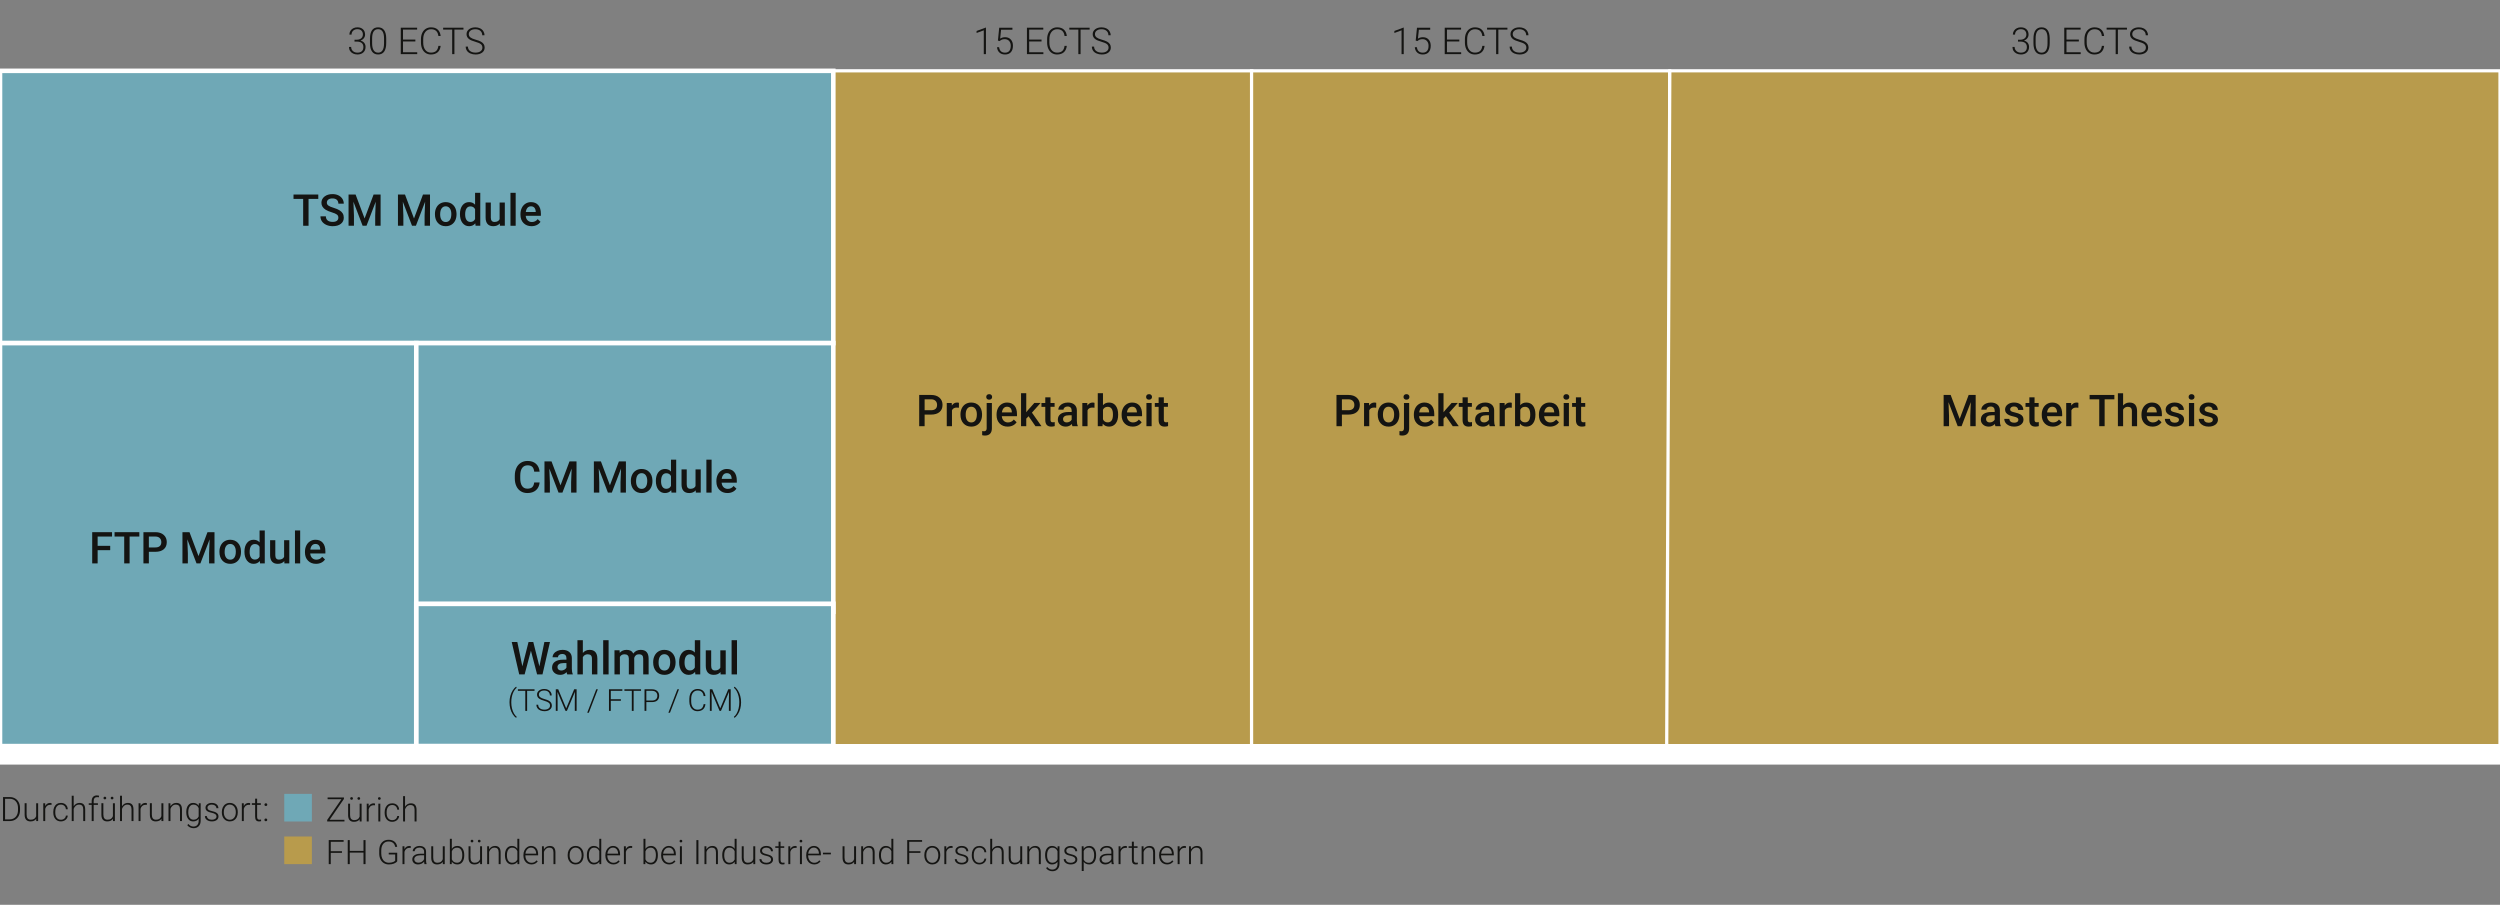 <?xml version="1.0" encoding="UTF-8"?>
<svg xmlns="http://www.w3.org/2000/svg" viewBox="0 0 1479.584 535.493">
  <rect x="0" y="0" width="1479.584" height="535.493" fill="#808080" stroke="none"/>
  <defs>
    <style>.cls-1,.cls-2{fill:none;}.cls-2{stroke-width:11.999px;}.cls-2,.cls-3,.cls-4,.cls-5,.cls-6,.cls-7{stroke:#fff;stroke-miterlimit:10;}.cls-3{stroke-width:1.912px;}.cls-3,.cls-4,.cls-5,.cls-8{fill:#b89b4c;}.cls-4{stroke-width:1.913px;}.cls-5{stroke-width:1.913px;}.cls-9{fill:#141412;}.cls-6{stroke-width:2.778px;}.cls-6,.cls-7,.cls-10{fill:#6fa8b6;}.cls-7{stroke-width:2.7px;}</style>
  </defs>
  <g id="Module">
    <rect class="cls-5" x="493.224" y="41.908" width="247.592" height="399.659"></rect>
    <rect class="cls-3" x="740.717" y="41.908" width="247.436" height="399.659"></rect>
    <rect class="cls-7" x="0" y="41.921" width="493.18" height="161.145"></rect>
    <rect class="cls-7" x="0" y="203.067" width="246.381" height="238.5"></rect>
    <rect class="cls-7" x="246.364" y="203.067" width="246.816" height="158.999"></rect>
    <rect class="cls-6" x="246.381" y="357.36" width="246.799" height="84.207"></rect>
    <polygon class="cls-4" points="1479.584 441.543 986.404 441.554 988.252 41.908 1479.584 41.908 1479.584 441.543"></polygon>
    <rect class="cls-1" x="156.291" y="3.417" width="180.597" height="38.423"></rect>
    <path class="cls-9" d="M209.809,23.519h1.332c.737,0,1.382-.131,1.934-.392.551-.262.972-.62,1.262-1.074.29-.455.435-.979.435-1.574,0-1.003-.283-1.787-.849-2.353-.566-.565-1.379-.849-2.438-.849-1.003,0-1.825.295-2.465.887-.641.59-.961,1.369-.961,2.336h-1.289c0-.81.204-1.549.612-2.219.408-.669.974-1.187,1.697-1.552.723-.365,1.525-.548,2.406-.548,1.418,0,2.535.387,3.352,1.16s1.225,1.833,1.225,3.18c0,.752-.238,1.445-.714,2.078-.477.635-1.13,1.108-1.96,1.424.974.272,1.711.739,2.213,1.402.501.662.752,1.451.752,2.368,0,1.339-.437,2.417-1.311,3.233-.874.816-2.041,1.225-3.502,1.225-.931,0-1.785-.187-2.562-.559-.777-.372-1.379-.894-1.805-1.562-.426-.67-.639-1.449-.639-2.337h1.289c0,.995.347,1.807,1.042,2.433.694.627,1.586.94,2.675.94,1.11,0,1.975-.284,2.594-.854.619-.568.929-1.395.929-2.476,0-1.046-.335-1.844-1.004-2.396-.67-.552-1.656-.827-2.959-.827h-1.289v-1.096Z"></path>
    <path class="cls-9" d="M228.575,25.517c0,2.206-.405,3.88-1.214,5.022-.81,1.142-2.002,1.713-3.577,1.713-1.547,0-2.732-.561-3.556-1.682-.824-1.12-1.246-2.751-1.268-4.893v-2.804c0-2.198.408-3.863,1.225-4.995s2.009-1.697,3.577-1.697c1.547,0,2.729.546,3.545,1.639.816,1.092,1.239,2.701,1.268,4.828v2.868ZM227.286,22.713c0-1.79-.292-3.144-.875-4.061-.584-.917-1.466-1.375-2.648-1.375-1.16,0-2.034.447-2.621,1.343-.587.896-.888,2.217-.902,3.964v3.072c0,1.783.302,3.147.908,4.093.605.945,1.484,1.418,2.637,1.418,1.146,0,2.014-.462,2.605-1.386s.89-2.277.897-4.061v-3.008Z"></path>
    <path class="cls-9" d="M245.827,24.539h-7.315v6.381h8.411v1.117h-9.732v-15.641h9.679v1.117h-8.357v5.908h7.315v1.117Z"></path>
    <path class="cls-9" d="M260.781,27.16c-.179,1.647-.768,2.907-1.767,3.781s-2.33,1.311-3.991,1.311c-1.16,0-2.186-.29-3.078-.87s-1.581-1.401-2.068-2.466c-.487-1.062-.734-2.278-.741-3.646v-2.03c0-1.39.243-2.621.73-3.695.487-1.074,1.187-1.903,2.1-2.487.913-.583,1.964-.875,3.153-.875,1.676,0,2.999.451,3.969,1.354.97.902,1.534,2.152,1.692,3.749h-1.332c-.33-2.657-1.772-3.985-4.329-3.985-1.418,0-2.548.53-3.389,1.591-.842,1.062-1.262,2.526-1.262,4.397v1.913c0,1.807.41,3.247,1.23,4.322.82,1.075,1.928,1.612,3.325,1.612,1.382,0,2.424-.331,3.126-.994.702-.662,1.135-1.655,1.3-2.98h1.332Z"></path>
    <path class="cls-9" d="M274.294,17.514h-5.36v14.523h-1.321v-14.523h-5.35v-1.117h12.031v1.117Z"></path>
    <path class="cls-9" d="M285.498,28.192c0-.866-.305-1.553-.913-2.057-.609-.506-1.723-.985-3.341-1.439-1.619-.455-2.8-.951-3.545-1.488-1.06-.759-1.59-1.755-1.59-2.986,0-1.196.492-2.168,1.477-2.916.984-.749,2.243-1.123,3.776-1.123,1.038,0,1.967.2,2.788.602.82.401,1.456.96,1.907,1.676s.677,1.515.677,2.396h-1.332c0-1.07-.365-1.931-1.096-2.58-.73-.65-1.712-.976-2.943-.976-1.196,0-2.148.268-2.857.802s-1.063,1.231-1.063,2.093c0,.796.318,1.445.956,1.947.637.502,1.658.945,3.062,1.329,1.403.384,2.467.781,3.19,1.192.723.412,1.268.904,1.633,1.478s.548,1.25.548,2.03c0,1.231-.493,2.22-1.477,2.965-.985.745-2.283,1.117-3.894,1.117-1.103,0-2.115-.197-3.035-.591-.92-.394-1.619-.945-2.095-1.654-.477-.709-.714-1.521-.714-2.438h1.321c0,1.103.412,1.973,1.235,2.61.823.638,1.919.956,3.287.956,1.217,0,2.195-.269,2.933-.806.737-.537,1.106-1.25,1.106-2.138Z"></path>
    <rect class="cls-1" x="494.492" y="3.417" width="245.368" height="38.423"></rect>
    <path class="cls-9" d="M583.521,32.039h-1.289v-14.094l-4.254,1.579v-1.203l5.328-1.977h.215v15.694Z"></path>
    <path class="cls-9" d="M590.6,24.026l.763-7.627h7.82v1.192h-6.714l-.548,5.285c.838-.573,1.819-.859,2.943-.859,1.411,0,2.535.458,3.373,1.375s1.257,2.138,1.257,3.663c0,1.647-.408,2.926-1.225,3.835s-1.966,1.364-3.448,1.364c-1.361,0-2.464-.38-3.309-1.139-.845-.759-1.329-1.822-1.45-3.19h1.235c.122,1.067.483,1.874,1.085,2.423.602.547,1.414.821,2.438.821,1.117,0,1.96-.354,2.53-1.063s.854-1.719.854-3.029c0-1.146-.319-2.08-.956-2.804-.638-.724-1.508-1.085-2.61-1.085-.609,0-1.139.077-1.59.23-.451.154-.928.453-1.429.897l-1.021-.29Z"></path>
    <path class="cls-9" d="M616.413,24.541h-7.315v6.381h8.411v1.117h-9.732v-15.641h9.679v1.117h-8.357v5.908h7.315v1.117Z"></path>
    <path class="cls-9" d="M631.366,27.162c-.179,1.647-.768,2.907-1.767,3.781s-2.33,1.311-3.991,1.311c-1.16,0-2.186-.29-3.078-.87s-1.581-1.401-2.068-2.466c-.487-1.062-.734-2.278-.741-3.646v-2.03c0-1.39.243-2.621.73-3.695.487-1.074,1.187-1.903,2.1-2.487.913-.583,1.964-.875,3.153-.875,1.676,0,2.999.451,3.969,1.354.97.902,1.534,2.152,1.692,3.749h-1.332c-.33-2.657-1.772-3.985-4.329-3.985-1.418,0-2.548.53-3.389,1.591-.842,1.062-1.262,2.526-1.262,4.397v1.913c0,1.807.41,3.247,1.23,4.322.82,1.075,1.928,1.612,3.325,1.612,1.382,0,2.424-.331,3.126-.994.702-.662,1.135-1.655,1.3-2.98h1.332Z"></path>
    <path class="cls-9" d="M644.88,17.516h-5.36v14.523h-1.321v-14.523h-5.35v-1.117h12.031v1.117Z"></path>
    <path class="cls-9" d="M656.084,28.194c0-.866-.305-1.553-.913-2.057-.609-.506-1.723-.985-3.341-1.439-1.619-.455-2.8-.951-3.545-1.488-1.06-.759-1.59-1.755-1.59-2.986,0-1.196.492-2.168,1.477-2.916.984-.749,2.243-1.123,3.776-1.123,1.038,0,1.967.2,2.788.602.82.401,1.456.96,1.907,1.676s.677,1.515.677,2.396h-1.332c0-1.07-.365-1.931-1.096-2.58-.73-.65-1.712-.976-2.943-.976-1.196,0-2.148.268-2.857.802s-1.063,1.231-1.063,2.093c0,.796.318,1.445.956,1.947.637.502,1.658.945,3.062,1.329,1.403.384,2.467.781,3.19,1.192.723.412,1.268.904,1.633,1.478s.548,1.25.548,2.03c0,1.231-.493,2.22-1.477,2.965-.985.745-2.283,1.117-3.894,1.117-1.103,0-2.115-.197-3.035-.591-.92-.394-1.619-.945-2.095-1.654-.477-.709-.714-1.521-.714-2.438h1.321c0,1.103.412,1.973,1.235,2.61.823.638,1.919.956,3.287.956,1.217,0,2.195-.269,2.933-.806.737-.537,1.106-1.25,1.106-2.138Z"></path>
    <rect class="cls-1" x="742.256" y="3.417" width="244.357" height="38.423"></rect>
    <path class="cls-9" d="M830.78,32.039h-1.289v-14.094l-4.254,1.579v-1.203l5.328-1.977h.215v15.694Z"></path>
    <path class="cls-9" d="M837.859,24.026l.763-7.627h7.82v1.192h-6.714l-.548,5.285c.838-.573,1.819-.859,2.943-.859,1.411,0,2.535.458,3.373,1.375s1.257,2.138,1.257,3.663c0,1.647-.408,2.926-1.225,3.835s-1.966,1.364-3.448,1.364c-1.361,0-2.464-.38-3.309-1.139-.845-.759-1.329-1.822-1.45-3.19h1.235c.122,1.067.483,1.874,1.085,2.423.602.547,1.414.821,2.438.821,1.117,0,1.96-.354,2.53-1.063s.854-1.719.854-3.029c0-1.146-.319-2.08-.956-2.804-.638-.724-1.508-1.085-2.61-1.085-.609,0-1.139.077-1.59.23-.451.154-.928.453-1.429.897l-1.021-.29Z"></path>
    <path class="cls-9" d="M863.672,24.541h-7.315v6.381h8.411v1.117h-9.732v-15.641h9.679v1.117h-8.357v5.908h7.315v1.117Z"></path>
    <path class="cls-9" d="M878.625,27.162c-.179,1.647-.768,2.907-1.767,3.781s-2.33,1.311-3.991,1.311c-1.16,0-2.186-.29-3.078-.87s-1.581-1.401-2.068-2.466c-.487-1.062-.734-2.278-.741-3.646v-2.03c0-1.39.243-2.621.73-3.695.487-1.074,1.187-1.903,2.1-2.487.913-.583,1.964-.875,3.153-.875,1.676,0,2.999.451,3.969,1.354.97.902,1.534,2.152,1.692,3.749h-1.332c-.33-2.657-1.772-3.985-4.329-3.985-1.418,0-2.548.53-3.389,1.591-.842,1.062-1.262,2.526-1.262,4.397v1.913c0,1.807.41,3.247,1.23,4.322.82,1.075,1.928,1.612,3.325,1.612,1.382,0,2.424-.331,3.126-.994.702-.662,1.135-1.655,1.3-2.98h1.332Z"></path>
    <path class="cls-9" d="M892.139,17.516h-5.36v14.523h-1.321v-14.523h-5.35v-1.117h12.031v1.117Z"></path>
    <path class="cls-9" d="M903.343,28.194c0-.866-.305-1.553-.913-2.057-.609-.506-1.723-.985-3.341-1.439-1.619-.455-2.8-.951-3.545-1.488-1.06-.759-1.59-1.755-1.59-2.986,0-1.196.492-2.168,1.477-2.916.984-.749,2.243-1.123,3.776-1.123,1.038,0,1.967.2,2.788.602.82.401,1.456.96,1.907,1.676s.677,1.515.677,2.396h-1.332c0-1.07-.365-1.931-1.096-2.58-.73-.65-1.712-.976-2.943-.976-1.196,0-2.148.268-2.857.802s-1.063,1.231-1.063,2.093c0,.796.318,1.445.956,1.947.637.502,1.658.945,3.062,1.329,1.403.384,2.467.781,3.19,1.192.723.412,1.268.904,1.633,1.478s.548,1.25.548,2.03c0,1.231-.493,2.22-1.477,2.965-.985.745-2.283,1.117-3.894,1.117-1.103,0-2.115-.197-3.035-.591-.92-.394-1.619-.945-2.095-1.654-.477-.709-.714-1.521-.714-2.438h1.321c0,1.103.412,1.973,1.235,2.61.823.638,1.919.956,3.287.956,1.217,0,2.195-.269,2.933-.806.737-.537,1.106-1.25,1.106-2.138Z"></path>
    <rect class="cls-1" x="1140.798" y="3.417" width="180.597" height="38.423"></rect>
    <path class="cls-9" d="M1194.317,23.519h1.332c.737,0,1.382-.131,1.934-.392.551-.262.972-.62,1.262-1.074.29-.455.435-.979.435-1.574,0-1.003-.283-1.787-.849-2.353-.566-.565-1.379-.849-2.438-.849-1.003,0-1.825.295-2.465.887-.641.59-.961,1.369-.961,2.336h-1.289c0-.81.204-1.549.612-2.219.408-.669.974-1.187,1.697-1.552.723-.365,1.525-.548,2.406-.548,1.418,0,2.535.387,3.352,1.16s1.225,1.833,1.225,3.18c0,.752-.238,1.445-.714,2.078-.477.635-1.13,1.108-1.96,1.424.974.272,1.711.739,2.213,1.402.501.662.752,1.451.752,2.368,0,1.339-.437,2.417-1.311,3.233-.874.816-2.041,1.225-3.502,1.225-.931,0-1.785-.187-2.562-.559-.777-.372-1.379-.894-1.805-1.562-.426-.67-.639-1.449-.639-2.337h1.289c0,.995.347,1.807,1.042,2.433.694.627,1.586.94,2.675.94,1.11,0,1.975-.284,2.594-.854.619-.568.929-1.395.929-2.476,0-1.046-.335-1.844-1.004-2.396-.67-.552-1.656-.827-2.959-.827h-1.289v-1.096Z"></path>
    <path class="cls-9" d="M1213.083,25.517c0,2.206-.405,3.88-1.214,5.022-.81,1.142-2.002,1.713-3.577,1.713-1.547,0-2.732-.561-3.556-1.682-.824-1.12-1.246-2.751-1.268-4.893v-2.804c0-2.198.408-3.863,1.225-4.995s2.009-1.697,3.577-1.697c1.547,0,2.729.546,3.545,1.639.816,1.092,1.239,2.701,1.268,4.828v2.868ZM1211.794,22.713c0-1.79-.292-3.144-.875-4.061-.584-.917-1.466-1.375-2.648-1.375-1.16,0-2.034.447-2.621,1.343-.587.896-.888,2.217-.902,3.964v3.072c0,1.783.302,3.147.908,4.093.605.945,1.484,1.418,2.637,1.418,1.146,0,2.014-.462,2.605-1.386s.89-2.277.897-4.061v-3.008Z"></path>
    <path class="cls-9" d="M1230.335,24.539h-7.315v6.381h8.411v1.117h-9.732v-15.641h9.679v1.117h-8.357v5.908h7.315v1.117Z"></path>
    <path class="cls-9" d="M1245.288,27.16c-.179,1.647-.768,2.907-1.767,3.781s-2.33,1.311-3.991,1.311c-1.16,0-2.186-.29-3.078-.87s-1.581-1.401-2.068-2.466c-.487-1.062-.734-2.278-.741-3.646v-2.03c0-1.39.243-2.621.73-3.695.487-1.074,1.187-1.903,2.1-2.487.913-.583,1.964-.875,3.153-.875,1.676,0,2.999.451,3.969,1.354.97.902,1.534,2.152,1.692,3.749h-1.332c-.33-2.657-1.772-3.985-4.329-3.985-1.418,0-2.548.53-3.389,1.591-.842,1.062-1.262,2.526-1.262,4.397v1.913c0,1.807.41,3.247,1.23,4.322.82,1.075,1.928,1.612,3.325,1.612,1.382,0,2.424-.331,3.126-.994.702-.662,1.135-1.655,1.3-2.98h1.332Z"></path>
    <path class="cls-9" d="M1258.802,17.514h-5.36v14.523h-1.321v-14.523h-5.35v-1.117h12.031v1.117Z"></path>
    <path class="cls-9" d="M1270.006,28.192c0-.866-.305-1.553-.913-2.057-.609-.506-1.723-.985-3.341-1.439-1.619-.455-2.8-.951-3.545-1.488-1.06-.759-1.59-1.755-1.59-2.986,0-1.196.492-2.168,1.477-2.916.984-.749,2.243-1.123,3.776-1.123,1.038,0,1.967.2,2.788.602.82.401,1.456.96,1.907,1.676s.677,1.515.677,2.396h-1.332c0-1.07-.365-1.931-1.096-2.58-.73-.65-1.712-.976-2.943-.976-1.196,0-2.148.268-2.857.802s-1.063,1.231-1.063,2.093c0,.796.318,1.445.956,1.947.637.502,1.658.945,3.062,1.329,1.403.384,2.467.781,3.19,1.192.723.412,1.268.904,1.633,1.478s.548,1.25.548,2.03c0,1.231-.493,2.22-1.477,2.965-.985.745-2.283,1.117-3.894,1.117-1.103,0-2.115-.197-3.035-.591-.92-.394-1.619-.945-2.095-1.654-.477-.709-.714-1.521-.714-2.438h1.321c0,1.103.412,1.973,1.235,2.61.823.638,1.919.956,3.287.956,1.217,0,2.195-.269,2.933-.806.737-.537,1.106-1.25,1.106-2.138Z"></path>
    <path class="cls-9" d="M188.373,117.719h-5.764v15.895h-3.187v-15.895h-5.713v-2.59h14.663v2.59Z"></path>
    <path class="cls-9" d="M200.256,128.853c0-.812-.286-1.438-.857-1.879s-1.602-.885-3.091-1.333-2.674-.948-3.555-1.498c-1.684-1.058-2.526-2.438-2.526-4.139,0-1.489.607-2.717,1.822-3.682s2.791-1.447,4.729-1.447c1.287,0,2.433.237,3.44.711s1.798,1.148,2.374,2.025c.576.875.863,1.847.863,2.913h-3.199c0-.965-.303-1.72-.908-2.267-.605-.545-1.471-.818-2.596-.818-1.049,0-1.864.225-2.444.673s-.87,1.075-.87,1.879c0,.677.313,1.242.939,1.694.626.453,1.659.894,3.098,1.32,1.439.428,2.594.914,3.466,1.461.872.545,1.511,1.172,1.917,1.879.406.706.609,1.533.609,2.481,0,1.54-.59,2.766-1.771,3.675-1.181.91-2.782,1.365-4.805,1.365-1.337,0-2.566-.248-3.688-.742-1.122-.496-1.993-1.179-2.615-2.051s-.933-1.888-.933-3.047h3.212c0,1.05.347,1.862,1.041,2.438s1.688.863,2.983.863c1.117,0,1.957-.227,2.52-.68.563-.452.844-1.051.844-1.796Z"></path>
    <path class="cls-9" d="M210.45,115.129l5.332,14.168,5.319-14.168h4.151v18.484h-3.199v-6.094l.317-8.15-5.459,14.244h-2.298l-5.446-14.231.317,8.138v6.094h-3.199v-18.484h4.164Z"></path>
    <path class="cls-9" d="M239.687,115.129l5.332,14.168,5.319-14.168h4.151v18.484h-3.199v-6.094l.317-8.15-5.459,14.244h-2.298l-5.446-14.231.317,8.138v6.094h-3.199v-18.484h4.164Z"></path>
    <path class="cls-9" d="M257.41,126.618c0-1.346.267-2.558.8-3.638.533-1.078,1.282-1.908,2.247-2.488.965-.579,2.074-.869,3.326-.869,1.854,0,3.358.597,4.513,1.79s1.779,2.776,1.873,4.748l.013.724c0,1.354-.26,2.564-.781,3.631s-1.265,1.892-2.234,2.476-2.088.876-3.358.876c-1.938,0-3.489-.646-4.653-1.936-1.164-1.291-1.746-3.012-1.746-5.161v-.152ZM260.495,126.885c0,1.413.292,2.52.876,3.32.584.799,1.396,1.199,2.438,1.199s1.852-.406,2.431-1.219.87-2.002.87-3.567c0-1.388-.298-2.488-.895-3.301s-1.407-1.219-2.431-1.219c-1.007,0-1.807.399-2.399,1.2-.592.799-.889,1.995-.889,3.586Z"></path>
    <path class="cls-9" d="M272.213,126.644c0-2.116.491-3.815,1.473-5.097.982-1.283,2.298-1.924,3.948-1.924,1.456,0,2.632.508,3.529,1.523v-7.033h3.085v19.5h-2.793l-.152-1.422c-.922,1.117-2.154,1.676-3.694,1.676-1.608,0-2.909-.647-3.904-1.942s-1.492-3.056-1.492-5.281ZM275.298,126.91c0,1.396.269,2.486.806,3.27.538.782,1.301,1.174,2.292,1.174,1.261,0,2.184-.562,2.768-1.688v-5.865c-.567-1.101-1.481-1.65-2.742-1.65-.999,0-1.769.396-2.311,1.187-.542.792-.812,1.983-.812,3.574Z"></path>
    <path class="cls-9" d="M295.788,132.268c-.906,1.066-2.192,1.6-3.859,1.6-1.49,0-2.617-.436-3.383-1.308s-1.149-2.133-1.149-3.783v-8.899h3.085v8.861c0,1.743.724,2.615,2.171,2.615,1.498,0,2.509-.537,3.034-1.612v-9.864h3.085v13.736h-2.907l-.076-1.346Z"></path>
    <path class="cls-9" d="M305.195,133.614h-3.085v-19.5h3.085v19.5Z"></path>
    <path class="cls-9" d="M314.602,133.868c-1.955,0-3.54-.615-4.754-1.848-1.214-1.23-1.822-2.871-1.822-4.919v-.381c0-1.371.265-2.597.793-3.675.529-1.08,1.271-1.92,2.228-2.521s2.023-.901,3.199-.901c1.871,0,3.315.597,4.335,1.79s1.53,2.882,1.53,5.065v1.244h-8.976c.093,1.134.472,2.031,1.136,2.691s1.5.99,2.507.99c1.414,0,2.564-.571,3.453-1.714l1.663,1.587c-.55.821-1.284,1.458-2.203,1.91-.918.453-1.949.68-3.091.68ZM314.234,122.099c-.846,0-1.53.296-2.05.889s-.853,1.418-.997,2.476h5.878v-.229c-.068-1.032-.343-1.813-.825-2.342-.482-.529-1.151-.794-2.006-.794Z"></path>
    <path class="cls-9" d="M65.223,325.607h-7.439v7.833h-3.212v-18.484h11.743v2.59h-8.531v5.497h7.439v2.564Z"></path>
    <path class="cls-9" d="M82.463,317.545h-5.764v15.895h-3.187v-15.895h-5.713v-2.59h14.663v2.59Z"></path>
    <path class="cls-9" d="M88.1,326.584v6.855h-3.212v-18.484h7.071c2.065,0,3.705.538,4.919,1.614s1.822,2.499,1.822,4.271c0,1.812-.595,3.224-1.784,4.231-1.189,1.009-2.854,1.513-4.996,1.513h-3.821ZM88.1,323.994h3.859c1.143,0,2.014-.269,2.615-.807.601-.537.901-1.313.901-2.329,0-.999-.305-1.796-.914-2.394-.609-.596-1.447-.903-2.514-.92h-3.948v6.449Z"></path>
    <path class="cls-9" d="M112.145,314.955l5.332,14.168,5.319-14.168h4.151v18.484h-3.199v-6.094l.317-8.15-5.459,14.244h-2.298l-5.446-14.231.317,8.138v6.094h-3.199v-18.484h4.164Z"></path>
    <path class="cls-9" d="M129.867,326.445c0-1.346.267-2.558.8-3.638.533-1.078,1.282-1.908,2.247-2.488.965-.579,2.074-.869,3.326-.869,1.854,0,3.358.597,4.513,1.79s1.779,2.776,1.873,4.748l.013.724c0,1.354-.26,2.564-.781,3.631s-1.265,1.892-2.234,2.476-2.088.876-3.358.876c-1.938,0-3.489-.646-4.653-1.936-1.164-1.291-1.746-3.012-1.746-5.161v-.152ZM132.952,326.711c0,1.413.292,2.52.876,3.32.584.799,1.396,1.199,2.438,1.199s1.852-.406,2.431-1.219.87-2.002.87-3.567c0-1.388-.298-2.488-.895-3.301s-1.407-1.219-2.431-1.219c-1.007,0-1.807.399-2.399,1.2-.592.799-.889,1.995-.889,3.586Z"></path>
    <path class="cls-9" d="M144.67,326.47c0-2.116.491-3.815,1.473-5.097.982-1.283,2.298-1.924,3.948-1.924,1.456,0,2.632.508,3.529,1.523v-7.033h3.085v19.5h-2.793l-.152-1.422c-.922,1.117-2.154,1.676-3.694,1.676-1.608,0-2.909-.647-3.904-1.942s-1.492-3.056-1.492-5.281ZM147.755,326.737c0,1.396.269,2.486.806,3.27.538.782,1.301,1.174,2.292,1.174,1.261,0,2.184-.562,2.768-1.688v-5.865c-.567-1.101-1.481-1.65-2.742-1.65-.999,0-1.769.396-2.311,1.187-.542.792-.812,1.983-.812,3.574Z"></path>
    <path class="cls-9" d="M168.245,332.094c-.906,1.066-2.192,1.6-3.859,1.6-1.49,0-2.617-.436-3.383-1.308s-1.149-2.133-1.149-3.783v-8.899h3.085v8.861c0,1.743.724,2.615,2.171,2.615,1.498,0,2.509-.537,3.034-1.612v-9.864h3.085v13.736h-2.907l-.076-1.346Z"></path>
    <path class="cls-9" d="M177.653,333.44h-3.085v-19.5h3.085v19.5Z"></path>
    <path class="cls-9" d="M187.06,333.694c-1.955,0-3.54-.615-4.754-1.848-1.214-1.23-1.822-2.871-1.822-4.919v-.381c0-1.371.265-2.597.793-3.675.529-1.08,1.271-1.92,2.228-2.521s2.023-.901,3.199-.901c1.871,0,3.315.597,4.335,1.79s1.53,2.882,1.53,5.065v1.244h-8.976c.093,1.134.472,2.031,1.136,2.691s1.5.99,2.507.99c1.414,0,2.564-.571,3.453-1.714l1.663,1.587c-.55.821-1.284,1.458-2.203,1.91-.918.453-1.949.68-3.091.68ZM186.692,321.925c-.846,0-1.53.296-2.05.889s-.853,1.418-.997,2.476h5.878v-.229c-.068-1.032-.343-1.813-.825-2.342-.482-.529-1.151-.794-2.006-.794Z"></path>
    <path class="cls-9" d="M319.367,285.529c-.186,1.972-.914,3.51-2.184,4.615-1.27,1.104-2.958,1.656-5.065,1.656-1.473,0-2.77-.35-3.891-1.047-1.122-.699-1.987-1.691-2.596-2.978s-.927-2.78-.952-4.481v-1.727c0-1.743.309-3.279.927-4.608s1.504-2.353,2.66-3.072,2.49-1.079,4.005-1.079c2.04,0,3.682.553,4.926,1.656,1.244,1.105,1.968,2.669,2.171,4.691h-3.199c-.152-1.329-.54-2.287-1.162-2.875-.622-.589-1.534-.883-2.736-.883-1.396,0-2.469.511-3.218,1.531s-1.132,2.519-1.149,4.492v1.639c0,1.999.357,3.524,1.073,4.575.715,1.05,1.763,1.575,3.142,1.575,1.261,0,2.209-.283,2.844-.851s1.037-1.511,1.206-2.831h3.199Z"></path>
    <path class="cls-9" d="M326.4,273.062l5.332,14.168,5.319-14.168h4.151v18.484h-3.199v-6.094l.317-8.15-5.459,14.244h-2.298l-5.446-14.231.317,8.138v6.094h-3.199v-18.484h4.164Z"></path>
    <path class="cls-9" d="M355.637,273.062l5.332,14.168,5.319-14.168h4.151v18.484h-3.199v-6.094l.317-8.15-5.459,14.244h-2.298l-5.446-14.231.317,8.138v6.094h-3.199v-18.484h4.164Z"></path>
    <path class="cls-9" d="M373.36,284.551c0-1.346.267-2.558.8-3.638.533-1.078,1.282-1.908,2.247-2.488.965-.579,2.074-.869,3.326-.869,1.854,0,3.358.597,4.513,1.79s1.779,2.776,1.873,4.748l.013.724c0,1.354-.26,2.564-.781,3.631s-1.265,1.892-2.234,2.476-2.088.876-3.358.876c-1.938,0-3.489-.646-4.653-1.936-1.164-1.291-1.746-3.012-1.746-5.161v-.152ZM376.445,284.818c0,1.413.292,2.52.876,3.32.584.799,1.396,1.199,2.438,1.199s1.852-.406,2.431-1.219.87-2.002.87-3.567c0-1.388-.298-2.488-.895-3.301s-1.407-1.219-2.431-1.219c-1.007,0-1.807.399-2.399,1.2-.592.799-.889,1.995-.889,3.586Z"></path>
    <path class="cls-9" d="M388.163,284.577c0-2.116.491-3.815,1.473-5.097.982-1.283,2.298-1.924,3.948-1.924,1.456,0,2.632.508,3.529,1.523v-7.033h3.085v19.5h-2.793l-.152-1.422c-.922,1.117-2.154,1.676-3.694,1.676-1.608,0-2.909-.647-3.904-1.942s-1.492-3.056-1.492-5.281ZM391.248,284.843c0,1.396.269,2.486.806,3.27.538.782,1.301,1.174,2.292,1.174,1.261,0,2.184-.562,2.768-1.688v-5.865c-.567-1.101-1.481-1.65-2.742-1.65-.999,0-1.769.396-2.311,1.187-.542.792-.812,1.983-.812,3.574Z"></path>
    <path class="cls-9" d="M411.738,290.201c-.906,1.066-2.192,1.6-3.859,1.6-1.49,0-2.617-.436-3.383-1.308s-1.149-2.133-1.149-3.783v-8.899h3.085v8.861c0,1.743.724,2.615,2.171,2.615,1.498,0,2.509-.537,3.034-1.612v-9.864h3.085v13.736h-2.907l-.076-1.346Z"></path>
    <path class="cls-9" d="M421.145,291.546h-3.085v-19.5h3.085v19.5Z"></path>
    <path class="cls-9" d="M430.553,291.8c-1.955,0-3.54-.615-4.754-1.848-1.214-1.23-1.822-2.871-1.822-4.919v-.381c0-1.371.265-2.597.793-3.675.529-1.08,1.271-1.92,2.228-2.521s2.023-.901,3.199-.901c1.871,0,3.315.597,4.335,1.79s1.53,2.882,1.53,5.065v1.244h-8.976c.093,1.134.472,2.031,1.136,2.691s1.5.99,2.507.99c1.414,0,2.564-.571,3.453-1.714l1.663,1.587c-.55.821-1.284,1.458-2.203,1.91-.918.453-1.949.68-3.091.68ZM430.184,280.032c-.846,0-1.53.296-2.05.889s-.853,1.418-.997,2.476h5.878v-.229c-.068-1.032-.343-1.813-.825-2.342-.482-.529-1.151-.794-2.006-.794Z"></path>
    <rect class="cls-1" x="494.492" y="165.566" width="245.145" height="151.082"></rect>
    <path class="cls-9" d="M547.221,245.373v6.855h-3.212v-18.484h7.071c2.065,0,3.705.538,4.919,1.614s1.822,2.499,1.822,4.271c0,1.812-.595,3.224-1.784,4.231-1.189,1.009-2.854,1.513-4.996,1.513h-3.821ZM547.221,242.784h3.859c1.143,0,2.014-.269,2.615-.807.601-.537.901-1.313.901-2.329,0-.999-.305-1.796-.914-2.394-.609-.596-1.447-.903-2.514-.92h-3.948v6.449Z"></path>
    <path class="cls-9" d="M567.521,241.311c-.406-.067-.825-.102-1.257-.102-1.414,0-2.366.542-2.856,1.625v9.395h-3.085v-13.736h2.945l.076,1.536c.745-1.193,1.777-1.79,3.098-1.79.44,0,.804.06,1.092.178l-.013,2.895Z"></path>
    <path class="cls-9" d="M568.435,245.234c0-1.346.267-2.558.8-3.638.533-1.078,1.282-1.908,2.247-2.488.965-.579,2.074-.869,3.326-.869,1.854,0,3.358.597,4.513,1.79s1.779,2.776,1.873,4.748l.013.724c0,1.354-.26,2.564-.781,3.631s-1.265,1.892-2.234,2.476-2.088.876-3.358.876c-1.938,0-3.489-.646-4.653-1.936-1.164-1.291-1.746-3.012-1.746-5.161v-.152ZM571.52,245.5c0,1.413.292,2.52.876,3.32.584.799,1.396,1.199,2.438,1.199s1.852-.406,2.431-1.219.87-2.002.87-3.567c0-1.388-.298-2.488-.895-3.301s-1.407-1.219-2.431-1.219c-1.007,0-1.807.399-2.399,1.2-.592.799-.889,1.995-.889,3.586Z"></path>
    <path class="cls-9" d="M587.033,238.493v14.955c0,1.405-.349,2.478-1.047,3.219-.698.74-1.72,1.11-3.066,1.11-.567,0-1.113-.072-1.638-.216v-2.438c.322.076.686.114,1.092.114,1.024,0,1.549-.559,1.574-1.676v-15.069h3.085ZM583.682,234.925c0-.474.15-.867.451-1.181s.73-.47,1.289-.47.99.156,1.295.47.457.707.457,1.181c0,.466-.152.853-.457,1.161-.305.31-.736.464-1.295.464s-.988-.154-1.289-.464c-.3-.309-.451-.695-.451-1.161Z"></path>
    <path class="cls-9" d="M596.377,252.483c-1.955,0-3.54-.615-4.754-1.848-1.214-1.23-1.822-2.871-1.822-4.919v-.381c0-1.371.265-2.597.793-3.675.529-1.08,1.271-1.92,2.228-2.521s2.023-.901,3.199-.901c1.871,0,3.315.597,4.335,1.79s1.53,2.882,1.53,5.065v1.244h-8.976c.093,1.134.472,2.031,1.136,2.691s1.5.99,2.507.99c1.414,0,2.564-.571,3.453-1.714l1.663,1.587c-.55.821-1.284,1.458-2.203,1.91-.918.453-1.949.68-3.091.68ZM596.009,240.714c-.846,0-1.53.296-2.05.889s-.853,1.418-.997,2.476h5.878v-.229c-.068-1.032-.343-1.813-.825-2.342-.482-.529-1.151-.794-2.006-.794Z"></path>
    <path class="cls-9" d="M608.742,246.338l-1.371,1.409v4.481h-3.085v-19.5h3.085v11.248l.965-1.206,3.796-4.278h3.707l-5.104,5.726,5.649,8.011h-3.567l-4.075-5.891Z"></path>
    <path class="cls-9" d="M621.717,235.154v3.339h2.425v2.285h-2.425v7.668c0,.524.104.903.311,1.137.208.232.578.349,1.111.349.355,0,.715-.042,1.079-.127v2.387c-.703.194-1.379.292-2.031.292-2.37,0-3.555-1.308-3.555-3.923v-7.782h-2.26v-2.285h2.26v-3.339h3.085Z"></path>
    <path class="cls-9" d="M634.704,252.229c-.135-.263-.254-.689-.355-1.282-.982,1.024-2.184,1.536-3.605,1.536-1.379,0-2.505-.394-3.377-1.181s-1.308-1.761-1.308-2.92c0-1.464.544-2.588,1.631-3.37,1.087-.783,2.643-1.175,4.666-1.175h1.892v-.901c0-.711-.199-1.28-.597-1.707-.398-.428-1.003-.642-1.815-.642-.703,0-1.278.176-1.727.526-.449.352-.673.798-.673,1.34h-3.085c0-.753.25-1.458.749-2.113.5-.656,1.179-1.171,2.038-1.543s1.817-.559,2.875-.559c1.608,0,2.89.404,3.847,1.213.957.808,1.447,1.944,1.473,3.408v6.195c0,1.235.173,2.222.521,2.958v.216h-3.148ZM631.315,250.007c.609,0,1.183-.148,1.72-.444s.941-.694,1.212-1.193v-2.59h-1.663c-1.143,0-2.001.199-2.577.597s-.863.961-.863,1.688c0,.593.197,1.064.59,1.416.394.351.92.526,1.581.526Z"></path>
    <path class="cls-9" d="M647.755,241.311c-.406-.067-.825-.102-1.257-.102-1.414,0-2.366.542-2.856,1.625v9.395h-3.085v-13.736h2.945l.076,1.536c.745-1.193,1.777-1.79,3.098-1.79.44,0,.804.06,1.092.178l-.013,2.895Z"></path>
    <path class="cls-9" d="M661.758,245.5c0,2.133-.476,3.83-1.428,5.091s-2.262,1.892-3.929,1.892c-1.608,0-2.861-.58-3.758-1.739l-.152,1.485h-2.793v-19.5h3.085v7.084c.889-1.05,2.086-1.574,3.593-1.574,1.676,0,2.992.622,3.948,1.866s1.435,2.983,1.435,5.218v.178ZM658.673,245.234c0-1.489-.262-2.606-.787-3.352s-1.287-1.117-2.285-1.117c-1.337,0-2.277.584-2.818,1.752v5.662c.55,1.193,1.498,1.79,2.844,1.79.965,0,1.709-.359,2.234-1.079s.795-1.807.812-3.263v-.394Z"></path>
    <path class="cls-9" d="M670.391,252.483c-1.955,0-3.54-.615-4.754-1.848-1.214-1.23-1.822-2.871-1.822-4.919v-.381c0-1.371.265-2.597.793-3.675.529-1.08,1.271-1.92,2.228-2.521s2.023-.901,3.199-.901c1.871,0,3.315.597,4.335,1.79s1.53,2.882,1.53,5.065v1.244h-8.976c.093,1.134.472,2.031,1.136,2.691s1.5.99,2.507.99c1.414,0,2.564-.571,3.453-1.714l1.663,1.587c-.55.821-1.284,1.458-2.203,1.91-.918.453-1.949.68-3.091.68ZM670.023,240.714c-.846,0-1.53.296-2.05.889s-.853,1.418-.997,2.476h5.878v-.229c-.068-1.032-.343-1.813-.825-2.342-.482-.529-1.151-.794-2.006-.794Z"></path>
    <path class="cls-9" d="M678.3,234.925c0-.474.15-.867.451-1.181s.73-.47,1.289-.47.99.156,1.295.47.457.707.457,1.181c0,.466-.152.853-.457,1.161-.305.31-.736.464-1.295.464s-.988-.154-1.289-.464c-.3-.309-.451-.695-.451-1.161ZM681.575,252.229h-3.085v-13.736h3.085v13.736Z"></path>
    <path class="cls-9" d="M688.799,235.154v3.339h2.425v2.285h-2.425v7.668c0,.524.104.903.311,1.137.208.232.578.349,1.111.349.355,0,.715-.042,1.079-.127v2.387c-.703.194-1.379.292-2.031.292-2.37,0-3.555-1.308-3.555-3.923v-7.782h-2.26v-2.285h2.26v-3.339h3.085Z"></path>
    <rect class="cls-1" x="741.961" y="165.566" width="244.134" height="151.082"></rect>
    <path class="cls-9" d="M794.184,245.373v6.855h-3.212v-18.484h7.071c2.065,0,3.705.538,4.919,1.614s1.822,2.499,1.822,4.271c0,1.812-.595,3.224-1.784,4.231-1.189,1.009-2.854,1.513-4.996,1.513h-3.821ZM794.184,242.784h3.859c1.143,0,2.014-.269,2.615-.807.601-.537.901-1.313.901-2.329,0-.999-.305-1.796-.914-2.394-.609-.596-1.447-.903-2.514-.92h-3.948v6.449Z"></path>
    <path class="cls-9" d="M814.484,241.311c-.406-.067-.825-.102-1.257-.102-1.414,0-2.366.542-2.856,1.625v9.395h-3.085v-13.736h2.945l.076,1.536c.745-1.193,1.777-1.79,3.098-1.79.44,0,.804.06,1.092.178l-.013,2.895Z"></path>
    <path class="cls-9" d="M815.398,245.234c0-1.346.267-2.558.8-3.638.533-1.078,1.282-1.908,2.247-2.488.965-.579,2.074-.869,3.326-.869,1.854,0,3.358.597,4.513,1.79s1.779,2.776,1.873,4.748l.013.724c0,1.354-.26,2.564-.781,3.631s-1.265,1.892-2.234,2.476-2.088.876-3.358.876c-1.938,0-3.489-.646-4.653-1.936-1.164-1.291-1.746-3.012-1.746-5.161v-.152ZM818.483,245.5c0,1.413.292,2.52.876,3.32.584.799,1.396,1.199,2.438,1.199s1.852-.406,2.431-1.219.87-2.002.87-3.567c0-1.388-.298-2.488-.895-3.301s-1.407-1.219-2.431-1.219c-1.007,0-1.807.399-2.399,1.2-.592.799-.889,1.995-.889,3.586Z"></path>
    <path class="cls-9" d="M833.997,238.493v14.955c0,1.405-.349,2.478-1.047,3.219-.698.74-1.72,1.11-3.066,1.11-.567,0-1.113-.072-1.638-.216v-2.438c.322.076.686.114,1.092.114,1.024,0,1.549-.559,1.574-1.676v-15.069h3.085ZM830.645,234.925c0-.474.15-.867.451-1.181s.73-.47,1.289-.47.99.156,1.295.47.457.707.457,1.181c0,.466-.152.853-.457,1.161-.305.31-.736.464-1.295.464s-.988-.154-1.289-.464c-.3-.309-.451-.695-.451-1.161Z"></path>
    <path class="cls-9" d="M843.341,252.483c-1.955,0-3.54-.615-4.754-1.848-1.214-1.23-1.822-2.871-1.822-4.919v-.381c0-1.371.265-2.597.793-3.675.529-1.08,1.271-1.92,2.228-2.521s2.023-.901,3.199-.901c1.871,0,3.315.597,4.335,1.79s1.53,2.882,1.53,5.065v1.244h-8.976c.093,1.134.472,2.031,1.136,2.691s1.5.99,2.507.99c1.414,0,2.564-.571,3.453-1.714l1.663,1.587c-.55.821-1.284,1.458-2.203,1.91-.918.453-1.949.68-3.091.68ZM842.972,240.714c-.846,0-1.53.296-2.05.889s-.853,1.418-.997,2.476h5.878v-.229c-.068-1.032-.343-1.813-.825-2.342-.482-.529-1.151-.794-2.006-.794Z"></path>
    <path class="cls-9" d="M855.706,246.338l-1.371,1.409v4.481h-3.085v-19.5h3.085v11.248l.965-1.206,3.796-4.278h3.707l-5.104,5.726,5.649,8.011h-3.567l-4.075-5.891Z"></path>
    <path class="cls-9" d="M868.68,235.154v3.339h2.425v2.285h-2.425v7.668c0,.524.104.903.311,1.137.208.232.578.349,1.111.349.355,0,.715-.042,1.079-.127v2.387c-.703.194-1.379.292-2.031.292-2.37,0-3.555-1.308-3.555-3.923v-7.782h-2.26v-2.285h2.26v-3.339h3.085Z"></path>
    <path class="cls-9" d="M881.668,252.229c-.135-.263-.254-.689-.355-1.282-.982,1.024-2.184,1.536-3.605,1.536-1.379,0-2.505-.394-3.377-1.181s-1.308-1.761-1.308-2.92c0-1.464.544-2.588,1.631-3.37,1.087-.783,2.643-1.175,4.666-1.175h1.892v-.901c0-.711-.199-1.28-.597-1.707-.398-.428-1.003-.642-1.815-.642-.703,0-1.278.176-1.727.526-.449.352-.673.798-.673,1.34h-3.085c0-.753.25-1.458.749-2.113.5-.656,1.179-1.171,2.038-1.543s1.817-.559,2.875-.559c1.608,0,2.89.404,3.847,1.213.957.808,1.447,1.944,1.473,3.408v6.195c0,1.235.173,2.222.521,2.958v.216h-3.148ZM878.278,250.007c.609,0,1.183-.148,1.72-.444s.941-.694,1.212-1.193v-2.59h-1.663c-1.143,0-2.001.199-2.577.597s-.863.961-.863,1.688c0,.593.197,1.064.59,1.416.394.351.92.526,1.581.526Z"></path>
    <path class="cls-9" d="M894.719,241.311c-.406-.067-.825-.102-1.257-.102-1.414,0-2.366.542-2.856,1.625v9.395h-3.085v-13.736h2.945l.076,1.536c.745-1.193,1.777-1.79,3.098-1.79.44,0,.804.06,1.092.178l-.013,2.895Z"></path>
    <path class="cls-9" d="M908.721,245.5c0,2.133-.476,3.83-1.428,5.091s-2.262,1.892-3.929,1.892c-1.608,0-2.861-.58-3.758-1.739l-.152,1.485h-2.793v-19.5h3.085v7.084c.889-1.05,2.086-1.574,3.593-1.574,1.676,0,2.992.622,3.948,1.866s1.435,2.983,1.435,5.218v.178ZM905.637,245.234c0-1.489-.262-2.606-.787-3.352s-1.287-1.117-2.285-1.117c-1.337,0-2.277.584-2.818,1.752v5.662c.55,1.193,1.498,1.79,2.844,1.79.965,0,1.709-.359,2.234-1.079s.795-1.807.812-3.263v-.394Z"></path>
    <path class="cls-9" d="M917.354,252.483c-1.955,0-3.54-.615-4.754-1.848-1.214-1.23-1.822-2.871-1.822-4.919v-.381c0-1.371.265-2.597.793-3.675.529-1.08,1.271-1.92,2.228-2.521s2.023-.901,3.199-.901c1.871,0,3.315.597,4.335,1.79s1.53,2.882,1.53,5.065v1.244h-8.976c.093,1.134.472,2.031,1.136,2.691s1.5.99,2.507.99c1.414,0,2.564-.571,3.453-1.714l1.663,1.587c-.55.821-1.284,1.458-2.203,1.91-.918.453-1.949.68-3.091.68ZM916.986,240.714c-.846,0-1.53.296-2.05.889s-.853,1.418-.997,2.476h5.878v-.229c-.068-1.032-.343-1.813-.825-2.342-.482-.529-1.151-.794-2.006-.794Z"></path>
    <path class="cls-9" d="M925.263,234.925c0-.474.15-.867.451-1.181s.73-.47,1.289-.47.99.156,1.295.47.457.707.457,1.181c0,.466-.152.853-.457,1.161-.305.31-.736.464-1.295.464s-.988-.154-1.289-.464c-.3-.309-.451-.695-.451-1.161ZM928.539,252.229h-3.085v-13.736h3.085v13.736Z"></path>
    <path class="cls-9" d="M935.762,235.154v3.339h2.425v2.285h-2.425v7.668c0,.524.104.903.311,1.137.208.232.578.349,1.111.349.355,0,.715-.042,1.079-.127v2.387c-.703.194-1.379.292-2.031.292-2.37,0-3.555-1.308-3.555-3.923v-7.782h-2.26v-2.285h2.26v-3.339h3.085Z"></path>
    <rect class="cls-1" x="984.134" y="165.566" width="493.924" height="151.082"></rect>
    <path class="cls-9" d="M1154.468,233.744l5.332,14.168,5.319-14.168h4.151v18.484h-3.199v-6.094l.317-8.15-5.459,14.244h-2.298l-5.446-14.231.317,8.138v6.094h-3.199v-18.484h4.164Z"></path>
    <path class="cls-9" d="M1180.976,252.229c-.135-.263-.254-.689-.355-1.282-.982,1.024-2.184,1.536-3.605,1.536-1.379,0-2.505-.394-3.377-1.181s-1.308-1.761-1.308-2.92c0-1.464.544-2.588,1.631-3.37,1.087-.783,2.643-1.175,4.666-1.175h1.892v-.901c0-.711-.199-1.28-.597-1.707-.398-.428-1.003-.642-1.815-.642-.703,0-1.278.176-1.727.526-.449.352-.673.798-.673,1.34h-3.085c0-.753.25-1.458.749-2.113.5-.656,1.179-1.171,2.038-1.543s1.817-.559,2.875-.559c1.608,0,2.89.404,3.847,1.213.957.808,1.447,1.944,1.473,3.408v6.195c0,1.235.173,2.222.521,2.958v.216h-3.148ZM1177.586,250.007c.609,0,1.183-.148,1.72-.444s.941-.694,1.212-1.193v-2.59h-1.663c-1.143,0-2.001.199-2.577.597s-.863.961-.863,1.688c0,.593.197,1.064.59,1.416.394.351.92.526,1.581.526Z"></path>
    <path class="cls-9" d="M1194.534,248.496c0-.55-.227-.969-.679-1.257s-1.204-.542-2.253-.762-1.925-.499-2.628-.838c-1.541-.745-2.311-1.824-2.311-3.237,0-1.185.5-2.175,1.498-2.971s2.268-1.193,3.809-1.193c1.642,0,2.969.406,3.98,1.219s1.517,1.866,1.517,3.161h-3.085c0-.593-.22-1.085-.66-1.479-.44-.393-1.024-.59-1.752-.59-.677,0-1.229.156-1.657.47s-.641.732-.641,1.257c0,.474.199.842.597,1.104s1.202.526,2.412.794c1.21.266,2.16.584,2.85.951.69.369,1.202.811,1.536,1.327s.501,1.143.501,1.879c0,1.235-.512,2.236-1.536,3.003-1.024.766-2.366,1.148-4.024,1.148-1.125,0-2.128-.203-3.009-.609s-1.566-.965-2.057-1.676-.736-1.477-.736-2.298h2.996c.042.728.317,1.288.825,1.683.508.393,1.181.59,2.019.59.812,0,1.43-.154,1.854-.463.423-.31.635-.714.635-1.213Z"></path>
    <path class="cls-9" d="M1204.119,235.154v3.339h2.425v2.285h-2.425v7.668c0,.524.104.903.311,1.137.208.232.578.349,1.111.349.355,0,.715-.042,1.079-.127v2.387c-.703.194-1.379.292-2.031.292-2.37,0-3.555-1.308-3.555-3.923v-7.782h-2.26v-2.285h2.26v-3.339h3.085Z"></path>
    <path class="cls-9" d="M1214.949,252.483c-1.955,0-3.54-.615-4.754-1.848-1.214-1.23-1.822-2.871-1.822-4.919v-.381c0-1.371.265-2.597.793-3.675.529-1.08,1.271-1.92,2.228-2.521s2.023-.901,3.199-.901c1.871,0,3.315.597,4.335,1.79s1.53,2.882,1.53,5.065v1.244h-8.976c.093,1.134.472,2.031,1.136,2.691s1.5.99,2.507.99c1.414,0,2.564-.571,3.453-1.714l1.663,1.587c-.55.821-1.284,1.458-2.203,1.91-.918.453-1.949.68-3.091.68ZM1214.58,240.714c-.846,0-1.53.296-2.05.889s-.853,1.418-.997,2.476h5.878v-.229c-.068-1.032-.343-1.813-.825-2.342-.482-.529-1.151-.794-2.006-.794Z"></path>
    <path class="cls-9" d="M1230.043,241.311c-.406-.067-.825-.102-1.257-.102-1.414,0-2.366.542-2.856,1.625v9.395h-3.085v-13.736h2.945l.076,1.536c.745-1.193,1.777-1.79,3.098-1.79.44,0,.804.06,1.092.178l-.013,2.895Z"></path>
    <path class="cls-9" d="M1251.359,236.334h-5.764v15.895h-3.187v-15.895h-5.713v-2.59h14.663v2.59Z"></path>
    <path class="cls-9" d="M1256.526,239.991c1.007-1.168,2.281-1.752,3.821-1.752,2.928,0,4.414,1.672,4.456,5.015v8.976h-3.085v-8.861c0-.948-.205-1.619-.616-2.012-.411-.395-1.014-.591-1.809-.591-1.236,0-2.158.55-2.768,1.65v9.813h-3.085v-19.5h3.085v7.262Z"></path>
    <path class="cls-9" d="M1273.969,252.483c-1.955,0-3.54-.615-4.754-1.848-1.214-1.23-1.822-2.871-1.822-4.919v-.381c0-1.371.265-2.597.793-3.675.529-1.08,1.271-1.92,2.228-2.521s2.023-.901,3.199-.901c1.871,0,3.315.597,4.335,1.79s1.53,2.882,1.53,5.065v1.244h-8.976c.093,1.134.472,2.031,1.136,2.691s1.5.99,2.507.99c1.414,0,2.564-.571,3.453-1.714l1.663,1.587c-.55.821-1.284,1.458-2.203,1.91-.918.453-1.949.68-3.091.68ZM1273.601,240.714c-.846,0-1.53.296-2.05.889s-.853,1.418-.997,2.476h5.878v-.229c-.068-1.032-.343-1.813-.825-2.342-.482-.529-1.151-.794-2.006-.794Z"></path>
    <path class="cls-9" d="M1289.572,248.496c0-.55-.227-.969-.679-1.257s-1.204-.542-2.253-.762-1.925-.499-2.628-.838c-1.541-.745-2.311-1.824-2.311-3.237,0-1.185.5-2.175,1.498-2.971s2.268-1.193,3.809-1.193c1.642,0,2.969.406,3.98,1.219s1.517,1.866,1.517,3.161h-3.085c0-.593-.22-1.085-.66-1.479-.44-.393-1.024-.59-1.752-.59-.677,0-1.229.156-1.657.47s-.641.732-.641,1.257c0,.474.199.842.597,1.104s1.202.526,2.412.794c1.21.266,2.16.584,2.85.951.69.369,1.202.811,1.536,1.327s.501,1.143.501,1.879c0,1.235-.512,2.236-1.536,3.003-1.024.766-2.366,1.148-4.024,1.148-1.125,0-2.128-.203-3.009-.609s-1.566-.965-2.057-1.676-.736-1.477-.736-2.298h2.996c.042.728.317,1.288.825,1.683.508.393,1.181.59,2.019.59.812,0,1.43-.154,1.854-.463.423-.31.635-.714.635-1.213Z"></path>
    <path class="cls-9" d="M1295.297,234.925c0-.474.15-.867.451-1.181s.73-.47,1.289-.47.99.156,1.295.47.457.707.457,1.181c0,.466-.152.853-.457,1.161-.305.31-.736.464-1.295.464s-.988-.154-1.289-.464c-.3-.309-.451-.695-.451-1.161ZM1298.573,252.229h-3.085v-13.736h3.085v13.736Z"></path>
    <path class="cls-9" d="M1309.63,248.496c0-.55-.227-.969-.679-1.257s-1.204-.542-2.253-.762-1.925-.499-2.628-.838c-1.541-.745-2.311-1.824-2.311-3.237,0-1.185.5-2.175,1.498-2.971s2.268-1.193,3.809-1.193c1.642,0,2.969.406,3.98,1.219s1.517,1.866,1.517,3.161h-3.085c0-.593-.22-1.085-.66-1.479-.44-.393-1.024-.59-1.752-.59-.677,0-1.229.156-1.657.47s-.641.732-.641,1.257c0,.474.199.842.597,1.104s1.202.526,2.412.794c1.21.266,2.16.584,2.85.951.69.369,1.202.811,1.536,1.327s.501,1.143.501,1.879c0,1.235-.512,2.236-1.536,3.003-1.024.766-2.366,1.148-4.024,1.148-1.125,0-2.128-.203-3.009-.609s-1.566-.965-2.057-1.676-.736-1.477-.736-2.298h2.996c.042.728.317,1.288.825,1.683.508.393,1.181.59,2.019.59.812,0,1.43-.154,1.854-.463.423-.31.635-.714.635-1.213Z"></path>
    <rect class="cls-1" x="247.03" y="357.36" width="246.194" height="82.053"></rect>
    <path class="cls-9" d="M319.231,394.39l2.953-14.447h3.309l-4.429,19.193h-3.19l-3.651-14.013-3.731,14.013h-3.203l-4.429-19.193h3.309l2.979,14.421,3.665-14.421h2.794l3.625,14.447Z"></path>
    <path class="cls-9" d="M335.708,399.136c-.141-.272-.264-.716-.369-1.331-1.02,1.063-2.268,1.595-3.744,1.595-1.433,0-2.602-.408-3.507-1.226-.905-.817-1.357-1.828-1.357-3.032,0-1.521.564-2.688,1.694-3.5,1.129-.812,2.744-1.22,4.844-1.22h1.964v-.936c0-.738-.207-1.329-.62-1.773-.413-.443-1.042-.665-1.885-.665-.73,0-1.327.183-1.793.547s-.699.828-.699,1.391h-3.203c0-.782.259-1.514.778-2.195.518-.681,1.224-1.214,2.116-1.602.892-.386,1.887-.58,2.986-.58,1.669,0,3.001.42,3.994,1.26.993.839,1.502,2.019,1.529,3.539v6.433c0,1.283.18,2.308.541,3.072v.224h-3.269ZM332.189,396.829c.633,0,1.228-.154,1.786-.462s.978-.721,1.259-1.239v-2.688h-1.727c-1.186,0-2.078.206-2.676.619s-.896.998-.896,1.753c0,.615.205,1.105.613,1.471.409.364.956.547,1.642.547Z"></path>
    <path class="cls-9" d="M344.949,386.428c1.046-1.213,2.368-1.819,3.968-1.819,3.041,0,4.583,1.736,4.627,5.207v9.32h-3.203v-9.201c0-.984-.213-1.681-.639-2.09-.427-.408-1.053-.612-1.879-.612-1.283,0-2.241.571-2.874,1.714v10.189h-3.203v-20.248h3.203v7.54Z"></path>
    <path class="cls-9" d="M360.188,399.136h-3.203v-20.248h3.203v20.248Z"></path>
    <path class="cls-9" d="M366.687,384.872l.092,1.49c1.002-1.169,2.373-1.754,4.113-1.754,1.907,0,3.212.73,3.915,2.188,1.037-1.458,2.496-2.188,4.377-2.188,1.573,0,2.744.436,3.513,1.306s1.162,2.153,1.18,3.849v9.373h-3.204v-9.28c0-.905-.198-1.568-.593-1.99s-1.05-.633-1.964-.633c-.729,0-1.325.195-1.786.586-.461.392-.785.903-.969,1.536l.013,9.781h-3.203v-9.386c-.044-1.679-.901-2.518-2.571-2.518-1.283,0-2.192.522-2.729,1.568v10.335h-3.203v-14.264h3.019Z"></path>
    <path class="cls-9" d="M386.566,391.872c0-1.397.277-2.656.831-3.776.554-1.121,1.331-1.981,2.333-2.584,1.002-.602,2.153-.903,3.454-.903,1.925,0,3.487.62,4.687,1.859s1.848,2.883,1.944,4.93l.013.752c0,1.406-.27,2.662-.811,3.77s-1.314,1.965-2.32,2.571-2.168.909-3.487.909c-2.012,0-3.623-.67-4.831-2.011-1.208-1.34-1.812-3.126-1.812-5.358v-.158ZM389.769,392.15c0,1.468.303,2.616.91,3.447.606.83,1.45,1.245,2.531,1.245s1.922-.422,2.524-1.266.903-2.078.903-3.704c0-1.441-.31-2.584-.93-3.427-.619-.844-1.461-1.266-2.524-1.266-1.046,0-1.876.415-2.491,1.245-.615.831-.923,2.072-.923,3.725Z"></path>
    <path class="cls-9" d="M401.936,391.899c0-2.196.509-3.961,1.529-5.292,1.02-1.332,2.386-1.998,4.1-1.998,1.511,0,2.733.527,3.665,1.582v-7.303h3.203v20.248h-2.9l-.158-1.477c-.958,1.16-2.237,1.74-3.836,1.74-1.67,0-3.021-.672-4.054-2.017s-1.549-3.173-1.549-5.484ZM405.139,392.176c0,1.45.279,2.581.837,3.395.558.812,1.352,1.219,2.38,1.219,1.309,0,2.267-.584,2.874-1.753v-6.09c-.589-1.143-1.538-1.714-2.848-1.714-1.037,0-1.836.41-2.399,1.232-.562.821-.844,2.059-.844,3.711Z"></path>
    <path class="cls-9" d="M426.416,397.739c-.94,1.107-2.276,1.661-4.007,1.661-1.547,0-2.718-.452-3.513-1.357s-1.193-2.215-1.193-3.929v-9.241h3.203v9.202c0,1.81.751,2.715,2.254,2.715,1.555,0,2.605-.558,3.15-1.674v-10.243h3.203v14.264h-3.019l-.079-1.397Z"></path>
    <path class="cls-9" d="M436.184,399.136h-3.203v-20.248h3.203v20.248Z"></path>
    <path class="cls-9" d="M301.544,415.567c0-1.277.164-2.519.492-3.723.328-1.203.808-2.305,1.441-3.304s1.312-1.716,2.039-2.149l.255.712c-.387.275-.771.677-1.151,1.204s-.721,1.154-1.02,1.881-.541,1.542-.725,2.447c-.184.905-.276,1.933-.276,3.081,0,1.224.139,2.401.417,3.532s.661,2.128,1.147,2.992,1.022,1.514,1.608,1.947l-.255.677c-.744-.445-1.433-1.165-2.065-2.158s-1.109-2.085-1.428-3.277c-.319-1.192-.479-2.48-.479-3.862Z"></path>
    <path class="cls-9" d="M316.352,408.852h-4.385v11.882h-1.081v-11.882h-4.376v-.914h9.843v.914Z"></path>
    <path class="cls-9" d="M325.518,417.587c0-.709-.249-1.27-.747-1.683s-1.409-.806-2.733-1.178c-1.324-.372-2.291-.777-2.9-1.217-.867-.621-1.301-1.436-1.301-2.443,0-.979.403-1.773,1.208-2.386.805-.612,1.835-.919,3.089-.919.85,0,1.609.164,2.28.492s1.191.785,1.56,1.371.554,1.239.554,1.96h-1.09c0-.876-.299-1.579-.896-2.111-.597-.531-1.4-.798-2.408-.798-.979,0-1.758.219-2.338.656-.58.437-.87,1.008-.87,1.712,0,.651.26,1.183.782,1.593.521.411,1.356.773,2.505,1.088,1.148.313,2.018.639,2.61.976s1.037.74,1.336,1.208c.299.47.448,1.022.448,1.661,0,1.008-.403,1.816-1.208,2.426s-1.867.914-3.186.914c-.902,0-1.73-.161-2.483-.483s-1.324-.773-1.713-1.354-.584-1.245-.584-1.995h1.081c0,.902.336,1.614,1.01,2.136s1.57.782,2.689.782c.996,0,1.795-.22,2.399-.659s.905-1.022.905-1.749Z"></path>
    <path class="cls-9" d="M330.369,407.938l4.719,11.293,4.737-11.293h1.441v12.796h-1.081v-5.571l.088-5.713-4.763,11.284h-.834l-4.746-11.24.088,5.634v5.606h-1.081v-12.796h1.432Z"></path>
    <path class="cls-9" d="M348.491,421.832h-.958l5.343-13.895h.949l-5.334,13.895Z"></path>
    <path class="cls-9" d="M367.456,414.749h-5.967v5.984h-1.081v-12.796h7.927v.914h-6.846v4.983h5.967v.914Z"></path>
    <path class="cls-9" d="M379.39,408.852h-4.385v11.882h-1.081v-11.882h-4.376v-.914h9.843v.914Z"></path>
    <path class="cls-9" d="M382.536,415.523v5.211h-1.081v-12.796h4.359c1.33,0,2.38.34,3.15,1.02s1.156,1.614,1.156,2.804c0,1.201-.371,2.128-1.112,2.781s-1.814.98-3.221.98h-3.252ZM382.536,414.609h3.278c1.048,0,1.848-.25,2.399-.748.551-.499.826-1.194.826-2.087,0-.886-.274-1.591-.822-2.116s-1.326-.794-2.333-.806h-3.349v5.757Z"></path>
    <path class="cls-9" d="M396.519,421.832h-.958l5.343-13.895h.949l-5.334,13.895Z"></path>
    <path class="cls-9" d="M417.496,416.743c-.146,1.348-.628,2.379-1.446,3.094s-1.906,1.072-3.265,1.072c-.949,0-1.789-.237-2.518-.712s-1.293-1.146-1.691-2.017c-.398-.87-.601-1.864-.606-2.983v-1.661c0-1.137.199-2.145.598-3.023.398-.879.971-1.557,1.718-2.034s1.607-.717,2.58-.717c1.371,0,2.453.369,3.247,1.107s1.255,1.761,1.384,3.067h-1.09c-.27-2.174-1.45-3.261-3.542-3.261-1.16,0-2.084.435-2.773,1.302-.688.868-1.032,2.067-1.032,3.598v1.565c0,1.478.335,2.656,1.006,3.535.671.88,1.578,1.319,2.72,1.319,1.13,0,1.983-.271,2.557-.812s.929-1.355,1.063-2.439h1.09Z"></path>
    <path class="cls-9" d="M421.556,407.938l4.719,11.293,4.737-11.293h1.441v12.796h-1.081v-5.571l.088-5.713-4.763,11.284h-.834l-4.746-11.24.088,5.634v5.606h-1.081v-12.796h1.432Z"></path>
    <path class="cls-9" d="M438.597,415.699c0,1.288-.16,2.529-.479,3.722s-.792,2.283-1.419,3.273-1.318,1.714-2.074,2.171l-.255-.677c.574-.41,1.106-1.046,1.595-1.907.489-.861.874-1.864,1.155-3.01s.422-2.39.422-3.73c0-1.213-.141-2.384-.422-3.512-.281-1.127-.669-2.135-1.164-3.022-.495-.888-1.024-1.534-1.586-1.938l.255-.677c.738.451,1.42,1.172,2.047,2.162s1.104,2.089,1.433,3.296.492,2.49.492,3.85Z"></path>
    <path class="cls-9" d="M202.386,504.766h-6.631v6.65h-1.201v-14.219h8.809v1.016h-7.607v5.537h6.631v1.016Z"></path>
    <path class="cls-9" d="M216.341,511.416h-1.211v-6.816h-8.125v6.816h-1.201v-14.219h1.201v6.387h8.125v-6.387h1.211v14.219Z"></path>
    <path class="cls-9" d="M235.081,509.727c-.417.593-1.069,1.055-1.958,1.387s-1.883.498-2.983.498c-1.113,0-2.103-.267-2.969-.801s-1.537-1.289-2.012-2.266-.716-2.097-.723-3.359v-1.797c0-1.973.498-3.53,1.494-4.673s2.334-1.714,4.014-1.714c1.465,0,2.643.373,3.535,1.118s1.422,1.772,1.592,3.081h-1.201c-.176-1.045-.601-1.837-1.274-2.375-.674-.539-1.554-.809-2.642-.809-1.328,0-2.379.473-3.154,1.417-.775.945-1.162,2.277-1.162,3.997v1.682c0,1.081.184,2.037.552,2.868s.895,1.474,1.582,1.931c.687.456,1.476.684,2.368.684,1.035,0,1.924-.163,2.666-.488.482-.215.84-.466,1.074-.752v-3.672h-3.818v-1.016h5.02v5.059Z"></path>
    <path class="cls-9" d="M243.098,501.846c-.248-.046-.511-.068-.791-.068-.729,0-1.346.203-1.851.61s-.864.998-1.079,1.772v7.256h-1.162v-10.566h1.143l.02,1.68c.619-1.25,1.611-1.875,2.979-1.875.326,0,.583.042.771.127l-.029,1.064Z"></path>
    <path class="cls-9" d="M251.223,511.416c-.117-.332-.192-.823-.225-1.475-.41.534-.933.945-1.567,1.235s-1.307.435-2.017.435c-1.016,0-1.837-.283-2.466-.85s-.942-1.282-.942-2.148c0-1.028.428-1.843,1.284-2.441s2.049-.898,3.579-.898h2.119v-1.201c0-.755-.233-1.35-.698-1.782s-1.144-.649-2.036-.649c-.814,0-1.488.208-2.021.625s-.801.918-.801,1.504l-1.172-.01c0-.84.391-1.567,1.172-2.183s1.742-.923,2.881-.923c1.178,0,2.108.295,2.788.884s1.03,1.411,1.05,2.466v5c0,1.022.107,1.787.322,2.295v.117h-1.25ZM247.552,510.577c.781,0,1.479-.188,2.095-.566s1.063-.882,1.343-1.514v-2.324h-2.09c-1.166.013-2.077.227-2.734.64s-.986.981-.986,1.704c0,.593.22,1.084.659,1.475s1.011.586,1.714.586Z"></path>
    <path class="cls-9" d="M262.063,510.078c-.703,1.022-1.826,1.533-3.369,1.533-1.126,0-1.982-.327-2.568-.981s-.885-1.623-.898-2.905v-6.875h1.162v6.729c0,2.012.814,3.018,2.441,3.018,1.693,0,2.764-.7,3.213-2.1v-7.646h1.172v10.566h-1.133l-.02-1.338Z"></path>
    <path class="cls-9" d="M274.759,506.241c0,1.647-.365,2.954-1.094,3.921s-1.709,1.45-2.939,1.45c-1.471,0-2.584-.547-3.34-1.641l-.049,1.445h-1.094v-15h1.162v5.967c.742-1.152,1.842-1.729,3.301-1.729,1.25,0,2.238.477,2.964,1.431s1.089,2.28,1.089,3.979v.176ZM273.587,506.035c0-1.394-.27-2.469-.811-3.228s-1.302-1.138-2.285-1.138c-.749,0-1.383.184-1.904.552s-.915.906-1.182,1.616v4.766c.586,1.328,1.621,1.992,3.105,1.992.963,0,1.717-.381,2.261-1.143s.815-1.901.815-3.418Z"></path>
    <path class="cls-9" d="M284.134,510.078c-.703,1.022-1.826,1.533-3.369,1.533-1.126,0-1.982-.327-2.568-.981s-.885-1.623-.898-2.905v-6.875h1.162v6.729c0,2.012.814,3.018,2.441,3.018,1.693,0,2.764-.7,3.213-2.1v-7.646h1.172v10.566h-1.133l-.02-1.338ZM278.548,497.784c0-.222.07-.408.21-.562s.337-.229.591-.229c.248,0,.444.076.591.229s.22.34.22.562c0,.215-.073.397-.22.547s-.343.225-.591.225c-.254,0-.451-.075-.591-.225s-.21-.332-.21-.547ZM282.815,497.793c0-.222.072-.408.215-.562s.338-.229.586-.229c.254,0,.453.076.596.229s.215.34.215.562c0,.215-.072.397-.215.547s-.342.225-.596.225c-.248,0-.443-.075-.586-.225s-.215-.332-.215-.547Z"></path>
    <path class="cls-9" d="M289.436,500.85l.039,1.807c.397-.651.892-1.147,1.484-1.489s1.247-.513,1.963-.513c1.133,0,1.976.319,2.529.957s.833,1.595.84,2.871v6.934h-1.162v-6.943c-.006-.944-.207-1.647-.601-2.109s-1.024-.693-1.89-.693c-.723,0-1.362.227-1.919.679s-.968,1.062-1.235,1.831v7.236h-1.162v-10.566h1.113Z"></path>
    <path class="cls-9" d="M298.841,506.035c0-1.641.366-2.947,1.099-3.921s1.727-1.46,2.983-1.46c1.426,0,2.513.563,3.262,1.689v-5.928h1.162v15h-1.094l-.049-1.406c-.749,1.067-1.849,1.602-3.301,1.602-1.217,0-2.199-.49-2.944-1.47s-1.118-2.303-1.118-3.97v-.137ZM300.022,506.241c0,1.348.27,2.41.811,3.188s1.302,1.167,2.285,1.167c1.439,0,2.461-.635,3.066-1.904v-4.961c-.605-1.374-1.621-2.061-3.047-2.061-.983,0-1.748.386-2.295,1.157s-.82,1.909-.82,3.413Z"></path>
    <path class="cls-9" d="M314.514,511.612c-.898,0-1.71-.222-2.437-.664s-1.291-1.06-1.694-1.851-.605-1.678-.605-2.661v-.42c0-1.016.197-1.931.591-2.744s.942-1.453,1.646-1.919,1.465-.698,2.285-.698c1.283,0,2.3.438,3.052,1.313s1.128,2.072,1.128,3.589v.654h-7.539v.225c0,1.198.343,2.195,1.03,2.993s1.551,1.196,2.593,1.196c.625,0,1.177-.114,1.655-.342s.913-.593,1.304-1.094l.732.557c-.859,1.243-2.106,1.865-3.74,1.865ZM314.3,501.651c-.879,0-1.62.322-2.222.967s-.968,1.511-1.099,2.598h6.338v-.127c-.033-1.016-.322-1.843-.869-2.48s-1.263-.957-2.148-.957Z"></path>
    <path class="cls-9" d="M321.868,500.85l.039,1.807c.397-.651.892-1.147,1.484-1.489s1.247-.513,1.963-.513c1.133,0,1.976.319,2.529.957s.833,1.595.84,2.871v6.934h-1.162v-6.943c-.006-.944-.207-1.647-.601-2.109s-1.024-.693-1.89-.693c-.723,0-1.362.227-1.919.679s-.968,1.062-1.235,1.831v7.236h-1.162v-10.566h1.113Z"></path>
    <path class="cls-9" d="M335.96,505.977c0-1.016.197-1.931.591-2.744s.951-1.447,1.67-1.899,1.535-.679,2.446-.679c1.406,0,2.545.493,3.418,1.479s1.309,2.293,1.309,3.921v.244c0,1.022-.197,1.941-.591,2.759s-.949,1.447-1.665,1.89-1.533.664-2.451.664c-1.4,0-2.538-.493-3.413-1.479s-1.313-2.293-1.313-3.921v-.234ZM337.132,506.299c0,1.263.327,2.3.981,3.11s1.512,1.216,2.573,1.216c1.055,0,1.909-.405,2.563-1.216s.981-1.88.981-3.208v-.225c0-.808-.15-1.546-.449-2.217s-.719-1.189-1.26-1.558-1.159-.552-1.855-.552c-1.042,0-1.891.408-2.549,1.226s-.986,1.887-.986,3.208v.215Z"></path>
    <path class="cls-9" d="M347.337,506.035c0-1.641.366-2.947,1.099-3.921s1.727-1.46,2.983-1.46c1.426,0,2.513.563,3.262,1.689v-5.928h1.162v15h-1.094l-.049-1.406c-.749,1.067-1.849,1.602-3.301,1.602-1.217,0-2.199-.49-2.944-1.47s-1.118-2.303-1.118-3.97v-.137ZM348.518,506.241c0,1.348.27,2.41.811,3.188s1.302,1.167,2.285,1.167c1.439,0,2.461-.635,3.066-1.904v-4.961c-.605-1.374-1.621-2.061-3.047-2.061-.983,0-1.748.386-2.295,1.157s-.82,1.909-.82,3.413Z"></path>
    <path class="cls-9" d="M363.011,511.612c-.898,0-1.71-.222-2.437-.664s-1.291-1.06-1.694-1.851-.605-1.678-.605-2.661v-.42c0-1.016.197-1.931.591-2.744s.942-1.453,1.646-1.919,1.465-.698,2.285-.698c1.283,0,2.3.438,3.052,1.313s1.128,2.072,1.128,3.589v.654h-7.539v.225c0,1.198.343,2.195,1.03,2.993s1.551,1.196,2.593,1.196c.625,0,1.177-.114,1.655-.342s.913-.593,1.304-1.094l.732.557c-.859,1.243-2.106,1.865-3.74,1.865ZM362.796,501.651c-.879,0-1.62.322-2.222.967s-.968,1.511-1.099,2.598h6.338v-.127c-.033-1.016-.322-1.843-.869-2.48s-1.263-.957-2.148-.957Z"></path>
    <path class="cls-9" d="M374.134,501.846c-.248-.046-.511-.068-.791-.068-.729,0-1.346.203-1.851.61s-.864.998-1.079,1.772v7.256h-1.162v-10.566h1.143l.02,1.68c.619-1.25,1.611-1.875,2.979-1.875.326,0,.583.042.771.127l-.029,1.064Z"></path>
    <path class="cls-9" d="M389.348,506.241c0,1.647-.365,2.954-1.094,3.921s-1.709,1.45-2.939,1.45c-1.471,0-2.584-.547-3.34-1.641l-.049,1.445h-1.094v-15h1.162v5.967c.742-1.152,1.842-1.729,3.301-1.729,1.25,0,2.238.477,2.964,1.431s1.089,2.28,1.089,3.979v.176ZM388.177,506.035c0-1.394-.27-2.469-.811-3.228s-1.302-1.138-2.285-1.138c-.749,0-1.383.184-1.904.552s-.915.906-1.182,1.616v4.766c.586,1.328,1.621,1.992,3.105,1.992.963,0,1.717-.381,2.261-1.143s.815-1.901.815-3.418Z"></path>
    <path class="cls-9" d="M396.018,511.612c-.898,0-1.71-.222-2.437-.664s-1.291-1.06-1.694-1.851-.605-1.678-.605-2.661v-.42c0-1.016.197-1.931.591-2.744s.942-1.453,1.646-1.919,1.465-.698,2.285-.698c1.283,0,2.3.438,3.052,1.313s1.128,2.072,1.128,3.589v.654h-7.539v.225c0,1.198.343,2.195,1.03,2.993s1.551,1.196,2.593,1.196c.625,0,1.177-.114,1.655-.342s.913-.593,1.304-1.094l.732.557c-.859,1.243-2.106,1.865-3.74,1.865ZM395.803,501.651c-.879,0-1.62.322-2.222.967s-.968,1.511-1.099,2.598h6.338v-.127c-.033-1.016-.322-1.843-.869-2.48s-1.263-.957-2.148-.957Z"></path>
    <path class="cls-9" d="M402.19,497.798c0-.22.072-.406.215-.558.143-.152.338-.229.586-.229s.444.076.591.229c.146.151.22.338.22.558s-.073.404-.22.553c-.146.149-.343.224-.591.224s-.443-.074-.586-.224c-.143-.148-.215-.333-.215-.553ZM403.567,511.416h-1.172v-10.566h1.172v10.566Z"></path>
    <path class="cls-9" d="M413.343,511.416h-1.201v-14.219h1.201v14.219Z"></path>
    <path class="cls-9" d="M418.04,500.85l.039,1.807c.397-.651.892-1.147,1.484-1.489s1.247-.513,1.963-.513c1.133,0,1.976.319,2.529.957s.833,1.595.84,2.871v6.934h-1.162v-6.943c-.006-.944-.207-1.647-.601-2.109s-1.024-.693-1.89-.693c-.723,0-1.362.227-1.919.679s-.968,1.062-1.235,1.831v7.236h-1.162v-10.566h1.113Z"></path>
    <path class="cls-9" d="M427.444,506.035c0-1.641.366-2.947,1.099-3.921s1.727-1.46,2.983-1.46c1.426,0,2.513.563,3.262,1.689v-5.928h1.162v15h-1.094l-.049-1.406c-.749,1.067-1.849,1.602-3.301,1.602-1.217,0-2.199-.49-2.944-1.47s-1.118-2.303-1.118-3.97v-.137ZM428.626,506.241c0,1.348.27,2.41.811,3.188s1.302,1.167,2.285,1.167c1.439,0,2.461-.635,3.066-1.904v-4.961c-.605-1.374-1.621-2.061-3.047-2.061-.983,0-1.748.386-2.295,1.157s-.82,1.909-.82,3.413Z"></path>
    <path class="cls-9" d="M445.823,510.078c-.703,1.022-1.826,1.533-3.369,1.533-1.126,0-1.982-.327-2.568-.981s-.885-1.623-.898-2.905v-6.875h1.162v6.729c0,2.012.814,3.018,2.441,3.018,1.693,0,2.764-.7,3.213-2.1v-7.646h1.172v10.566h-1.133l-.02-1.338Z"></path>
    <path class="cls-9" d="M456.341,508.731c0-.579-.233-1.045-.698-1.396s-1.167-.627-2.104-.825-1.665-.427-2.183-.684-.902-.571-1.152-.942-.376-.82-.376-1.348c0-.833.348-1.521,1.045-2.065s1.588-.815,2.676-.815c1.178,0,2.124.291,2.837.874s1.069,1.343,1.069,2.28h-1.172c0-.618-.259-1.133-.776-1.543s-1.17-.615-1.958-.615c-.768,0-1.385.171-1.851.513s-.698.786-.698,1.333c0,.527.194.936.581,1.226s1.094.555,2.119.796,1.793.498,2.305.771.89.603,1.138.986.371.85.371,1.396c0,.892-.36,1.604-1.079,2.139s-1.659.801-2.817.801c-1.23,0-2.228-.298-2.993-.894s-1.147-1.35-1.147-2.261h1.172c.045.684.333,1.216.864,1.597s1.232.571,2.104.571c.814,0,1.471-.179,1.973-.537s.752-.811.752-1.357Z"></path>
    <path class="cls-9" d="M461.956,498.145v2.705h2.188v.957h-2.188v7.049c0,.587.106,1.023.317,1.311.211.286.565.43,1.06.43.195,0,.511-.032.947-.098l.049.949c-.306.109-.723.164-1.25.164-.801,0-1.383-.232-1.748-.698s-.547-1.15-.547-2.056v-7.051h-1.943v-.957h1.943v-2.705h1.172Z"></path>
    <path class="cls-9" d="M471.448,501.846c-.248-.046-.511-.068-.791-.068-.729,0-1.346.203-1.851.61s-.864.998-1.079,1.772v7.256h-1.162v-10.566h1.143l.02,1.68c.619-1.25,1.611-1.875,2.979-1.875.326,0,.583.042.771.127l-.029,1.064Z"></path>
    <path class="cls-9" d="M473.225,497.798c0-.22.072-.406.215-.558.143-.152.338-.229.586-.229s.444.076.591.229c.146.151.22.338.22.558s-.073.404-.22.553c-.146.149-.343.224-.591.224s-.443-.074-.586-.224c-.143-.148-.215-.333-.215-.553ZM474.602,511.416h-1.172v-10.566h1.172v10.566Z"></path>
    <path class="cls-9" d="M481.868,511.612c-.898,0-1.71-.222-2.437-.664s-1.291-1.06-1.694-1.851-.605-1.678-.605-2.661v-.42c0-1.016.197-1.931.591-2.744s.942-1.453,1.646-1.919,1.465-.698,2.285-.698c1.283,0,2.3.438,3.052,1.313s1.128,2.072,1.128,3.589v.654h-7.539v.225c0,1.198.343,2.195,1.03,2.993s1.551,1.196,2.593,1.196c.625,0,1.177-.114,1.655-.342s.913-.593,1.304-1.094l.732.557c-.859,1.243-2.106,1.865-3.74,1.865ZM481.653,501.651c-.879,0-1.62.322-2.222.967s-.968,1.511-1.099,2.598h6.338v-.127c-.033-1.016-.322-1.843-.869-2.48s-1.263-.957-2.148-.957Z"></path>
    <path class="cls-9" d="M491.741,505.635h-4.678v-.986h4.678v.986Z"></path>
    <path class="cls-9" d="M505.491,510.078c-.703,1.022-1.826,1.533-3.369,1.533-1.126,0-1.982-.327-2.568-.981s-.885-1.623-.898-2.905v-6.875h1.162v6.729c0,2.012.814,3.018,2.441,3.018,1.693,0,2.764-.7,3.213-2.1v-7.646h1.172v10.566h-1.133l-.02-1.338Z"></path>
    <path class="cls-9" d="M510.794,500.85l.039,1.807c.397-.651.892-1.147,1.484-1.489s1.247-.513,1.963-.513c1.133,0,1.976.319,2.529.957s.833,1.595.84,2.871v6.934h-1.162v-6.943c-.006-.944-.207-1.647-.601-2.109s-1.024-.693-1.89-.693c-.723,0-1.362.227-1.919.679s-.968,1.062-1.235,1.831v7.236h-1.162v-10.566h1.113Z"></path>
    <path class="cls-9" d="M520.198,506.035c0-1.641.366-2.947,1.099-3.921s1.727-1.46,2.983-1.46c1.426,0,2.513.563,3.262,1.689v-5.928h1.162v15h-1.094l-.049-1.406c-.749,1.067-1.849,1.602-3.301,1.602-1.217,0-2.199-.49-2.944-1.47s-1.118-2.303-1.118-3.97v-.137ZM521.38,506.241c0,1.348.27,2.41.811,3.188s1.302,1.167,2.285,1.167c1.439,0,2.461-.635,3.066-1.904v-4.961c-.605-1.374-1.621-2.061-3.047-2.061-.983,0-1.748.386-2.295,1.157s-.82,1.909-.82,3.413Z"></path>
    <path class="cls-9" d="M544.749,504.766h-6.631v6.65h-1.201v-14.219h8.809v1.016h-7.607v5.537h6.631v1.016Z"></path>
    <path class="cls-9" d="M547.044,505.977c0-1.016.197-1.931.591-2.744s.951-1.447,1.67-1.899,1.535-.679,2.446-.679c1.406,0,2.545.493,3.418,1.479s1.309,2.293,1.309,3.921v.244c0,1.022-.197,1.941-.591,2.759s-.949,1.447-1.665,1.89-1.533.664-2.451.664c-1.4,0-2.538-.493-3.413-1.479s-1.313-2.293-1.313-3.921v-.234ZM548.216,506.299c0,1.263.327,2.3.981,3.11s1.512,1.216,2.573,1.216c1.055,0,1.909-.405,2.563-1.216s.981-1.88.981-3.208v-.225c0-.808-.15-1.546-.449-2.217s-.719-1.189-1.26-1.558-1.159-.552-1.855-.552c-1.042,0-1.891.408-2.549,1.226s-.986,1.887-.986,3.208v.215Z"></path>
    <path class="cls-9" d="M563.772,501.846c-.248-.046-.511-.068-.791-.068-.729,0-1.346.203-1.851.61s-.864.998-1.079,1.772v7.256h-1.162v-10.566h1.143l.02,1.68c.619-1.25,1.611-1.875,2.979-1.875.326,0,.583.042.771.127l-.029,1.064Z"></path>
    <path class="cls-9" d="M571.946,508.731c0-.579-.233-1.045-.698-1.396s-1.167-.627-2.104-.825-1.665-.427-2.183-.684-.902-.571-1.152-.942-.376-.82-.376-1.348c0-.833.348-1.521,1.045-2.065s1.588-.815,2.676-.815c1.178,0,2.124.291,2.837.874s1.069,1.343,1.069,2.28h-1.172c0-.618-.259-1.133-.776-1.543s-1.17-.615-1.958-.615c-.768,0-1.385.171-1.851.513s-.698.786-.698,1.333c0,.527.194.936.581,1.226s1.094.555,2.119.796,1.793.498,2.305.771.89.603,1.138.986.371.85.371,1.396c0,.892-.36,1.604-1.079,2.139s-1.659.801-2.817.801c-1.23,0-2.228-.298-2.993-.894s-1.147-1.35-1.147-2.261h1.172c.045.684.333,1.216.864,1.597s1.232.571,2.104.571c.814,0,1.471-.179,1.973-.537s.752-.811.752-1.357Z"></path>
    <path class="cls-9" d="M579.651,510.625c.814,0,1.496-.229,2.046-.688s.848-1.053.894-1.782h1.123c-.033.645-.234,1.232-.605,1.763s-.864.945-1.479,1.245-1.274.449-1.978.449c-1.387,0-2.485-.481-3.296-1.445s-1.216-2.259-1.216-3.887v-.352c0-1.042.182-1.963.547-2.764s.887-1.419,1.567-1.855,1.476-.654,2.388-.654c1.159,0,2.114.345,2.866,1.035s1.154,1.599,1.206,2.725h-1.123c-.052-.827-.35-1.494-.894-2.002s-1.229-.762-2.056-.762c-1.055,0-1.874.381-2.456,1.143s-.874,1.829-.874,3.203v.342c0,1.348.292,2.399.874,3.154s1.405,1.133,2.466,1.133Z"></path>
    <path class="cls-9" d="M587.21,502.637c.384-.632.875-1.12,1.475-1.465s1.253-.518,1.963-.518c1.133,0,1.976.319,2.529.957s.833,1.595.84,2.871v6.934h-1.162v-6.943c-.006-.944-.207-1.647-.601-2.109s-1.024-.693-1.89-.693c-.723,0-1.362.227-1.919.679s-.968,1.062-1.235,1.831v7.236h-1.162v-15h1.162v6.221Z"></path>
    <path class="cls-9" d="M603.821,510.078c-.703,1.022-1.826,1.533-3.369,1.533-1.126,0-1.982-.327-2.568-.981s-.885-1.623-.898-2.905v-6.875h1.162v6.729c0,2.012.814,3.018,2.441,3.018,1.693,0,2.764-.7,3.213-2.1v-7.646h1.172v10.566h-1.133l-.02-1.338Z"></path>
    <path class="cls-9" d="M609.124,500.85l.039,1.807c.397-.651.892-1.147,1.484-1.489s1.247-.513,1.963-.513c1.133,0,1.976.319,2.529.957s.833,1.595.84,2.871v6.934h-1.162v-6.943c-.006-.944-.207-1.647-.601-2.109s-1.024-.693-1.89-.693c-.723,0-1.362.227-1.919.679s-.968,1.062-1.235,1.831v7.236h-1.162v-10.566h1.113Z"></path>
    <path class="cls-9" d="M618.528,506.035c0-1.653.366-2.964,1.099-3.931s1.727-1.45,2.983-1.45c1.439,0,2.533.573,3.281,1.719l.059-1.523h1.094v10.352c0,1.36-.381,2.438-1.143,3.232s-1.793,1.191-3.096,1.191c-.736,0-1.437-.164-2.104-.493s-1.193-.767-1.577-1.313l.654-.703c.827,1.016,1.81,1.523,2.949,1.523.977,0,1.738-.288,2.285-.864s.83-1.375.85-2.397v-1.328c-.749,1.042-1.839,1.562-3.271,1.562-1.224,0-2.207-.488-2.949-1.465s-1.113-2.295-1.113-3.955v-.156ZM619.71,506.241c0,1.348.27,2.41.811,3.188s1.302,1.167,2.285,1.167c1.439,0,2.458-.645,3.057-1.934v-4.912c-.273-.677-.667-1.193-1.182-1.548s-1.133-.532-1.855-.532c-.983,0-1.748.386-2.295,1.157s-.82,1.909-.82,3.413Z"></path>
    <path class="cls-9" d="M636.419,508.731c0-.579-.233-1.045-.698-1.396s-1.167-.627-2.104-.825-1.665-.427-2.183-.684-.902-.571-1.152-.942-.376-.82-.376-1.348c0-.833.348-1.521,1.045-2.065s1.588-.815,2.676-.815c1.178,0,2.124.291,2.837.874s1.069,1.343,1.069,2.28h-1.172c0-.618-.259-1.133-.776-1.543s-1.17-.615-1.958-.615c-.768,0-1.385.171-1.851.513s-.698.786-.698,1.333c0,.527.194.936.581,1.226s1.094.555,2.119.796,1.793.498,2.305.771.89.603,1.138.986.371.85.371,1.396c0,.892-.36,1.604-1.079,2.139s-1.659.801-2.817.801c-1.23,0-2.228-.298-2.993-.894s-1.147-1.35-1.147-2.261h1.172c.045.684.333,1.216.864,1.597s1.232.571,2.104.571c.814,0,1.471-.179,1.973-.537s.752-.811.752-1.357Z"></path>
    <path class="cls-9" d="M648.714,506.241c0,1.647-.365,2.954-1.094,3.921s-1.706,1.45-2.93,1.45c-1.445,0-2.552-.508-3.32-1.523v5.391h-1.162v-14.629h1.084l.059,1.494c.762-1.126,1.865-1.689,3.311-1.689,1.263,0,2.254.479,2.974,1.436s1.079,2.285,1.079,3.984v.166ZM647.542,506.035c0-1.348-.277-2.412-.83-3.193s-1.325-1.172-2.314-1.172c-.716,0-1.332.173-1.846.518s-.908.847-1.182,1.504v5.068c.28.605.68,1.067,1.201,1.387s1.136.479,1.846.479c.983,0,1.75-.393,2.3-1.177s.825-1.922.825-3.413Z"></path>
    <path class="cls-9" d="M657.971,511.416c-.117-.332-.192-.823-.225-1.475-.41.534-.933.945-1.567,1.235s-1.307.435-2.017.435c-1.016,0-1.837-.283-2.466-.85s-.942-1.282-.942-2.148c0-1.028.428-1.843,1.284-2.441s2.049-.898,3.579-.898h2.119v-1.201c0-.755-.233-1.35-.698-1.782s-1.144-.649-2.036-.649c-.814,0-1.488.208-2.021.625s-.801.918-.801,1.504l-1.172-.01c0-.84.391-1.567,1.172-2.183s1.742-.923,2.881-.923c1.178,0,2.108.295,2.788.884s1.03,1.411,1.05,2.466v5c0,1.022.107,1.787.322,2.295v.117h-1.25ZM654.3,510.577c.781,0,1.479-.188,2.095-.566s1.063-.882,1.343-1.514v-2.324h-2.09c-1.166.013-2.077.227-2.734.64s-.986.981-.986,1.704c0,.593.22,1.084.659,1.475s1.011.586,1.714.586Z"></path>
    <path class="cls-9" d="M666.897,501.846c-.246-.046-.51-.068-.791-.068-.729,0-1.346.203-1.85.61-.506.407-.865.998-1.08,1.772v7.256h-1.162v-10.566h1.143l.02,1.68c.619-1.25,1.611-1.875,2.979-1.875.326,0,.584.042.771.127l-.029,1.064Z"></path>
    <path class="cls-9" d="M671.047,498.145v2.705h2.188v.957h-2.188v7.049c0,.587.105,1.023.317,1.311.212.286.564.43,1.06.43.195,0,.511-.032.947-.098l.049.949c-.306.109-.723.164-1.25.164-.801,0-1.384-.232-1.748-.698s-.547-1.15-.547-2.056v-7.051h-1.943v-.957h1.943v-2.705h1.172Z"></path>
    <path class="cls-9" d="M676.77,500.85l.039,1.807c.397-.651.892-1.147,1.484-1.489s1.247-.513,1.963-.513c1.133,0,1.976.319,2.529.957s.833,1.595.84,2.871v6.934h-1.162v-6.943c-.007-.944-.207-1.647-.601-2.109s-1.023-.693-1.89-.693c-.723,0-1.362.227-1.919.679s-.969,1.062-1.235,1.831v7.236h-1.162v-10.566h1.113Z"></path>
    <path class="cls-9" d="M690.735,511.612c-.898,0-1.711-.222-2.437-.664s-1.291-1.06-1.694-1.851-.605-1.678-.605-2.661v-.42c0-1.016.197-1.931.591-2.744s.942-1.453,1.646-1.919,1.465-.698,2.285-.698c1.282,0,2.3.438,3.052,1.313s1.128,2.072,1.128,3.589v.654h-7.539v.225c0,1.198.344,2.195,1.03,2.993s1.551,1.196,2.593,1.196c.625,0,1.177-.114,1.655-.342s.913-.593,1.304-1.094l.732.557c-.859,1.243-2.106,1.865-3.74,1.865ZM690.52,501.651c-.879,0-1.619.322-2.222.967s-.969,1.511-1.099,2.598h6.338v-.127c-.032-1.016-.322-1.843-.869-2.48s-1.263-.957-2.148-.957Z"></path>
    <path class="cls-9" d="M701.858,501.846c-.247-.046-.511-.068-.791-.068-.729,0-1.346.203-1.851.61s-.864.998-1.079,1.772v7.256h-1.162v-10.566h1.143l.02,1.68c.618-1.25,1.611-1.875,2.979-1.875.325,0,.583.042.771.127l-.029,1.064Z"></path>
    <path class="cls-9" d="M704.817,500.85l.039,1.807c.397-.651.892-1.147,1.484-1.489s1.247-.513,1.963-.513c1.133,0,1.976.319,2.529.957s.833,1.595.84,2.871v6.934h-1.162v-6.943c-.007-.944-.207-1.647-.601-2.109s-1.023-.693-1.89-.693c-.723,0-1.362.227-1.919.679s-.969,1.062-1.235,1.831v7.236h-1.162v-10.566h1.113Z"></path>
    <path class="cls-9" d="M195.091,485.171h8.779v1.016h-10.234v-.908l8.438-12.295h-8.184v-1.016h9.668v.852l-8.467,12.352Z"></path>
    <path class="cls-9" d="M212.854,484.849c-.703,1.022-1.826,1.533-3.369,1.533-1.126,0-1.982-.327-2.568-.981s-.885-1.623-.898-2.905v-6.875h1.162v6.729c0,2.012.814,3.018,2.441,3.018,1.693,0,2.764-.7,3.213-2.1v-7.646h1.172v10.566h-1.133l-.02-1.338ZM207.268,472.554c0-.222.07-.408.21-.562s.337-.229.591-.229c.248,0,.444.076.591.229s.22.34.22.562c0,.215-.073.397-.22.547s-.343.225-.591.225c-.254,0-.451-.075-.591-.225s-.21-.332-.21-.547ZM211.536,472.564c0-.222.072-.408.215-.562s.338-.229.586-.229c.254,0,.453.076.596.229s.215.34.215.562c0,.215-.072.397-.215.547s-.342.225-.596.225c-.248,0-.443-.075-.586-.225s-.215-.332-.215-.547Z"></path>
    <path class="cls-9" d="M221.927,476.617c-.248-.046-.511-.068-.791-.068-.729,0-1.346.203-1.851.61s-.864.998-1.079,1.772v7.256h-1.162v-10.566h1.143l.02,1.68c.619-1.25,1.611-1.875,2.979-1.875.326,0,.583.042.771.127l-.029,1.064Z"></path>
    <path class="cls-9" d="M223.704,472.569c0-.22.072-.406.215-.558.143-.152.338-.229.586-.229s.444.076.591.229c.146.151.22.338.22.558s-.073.404-.22.553c-.146.149-.343.224-.591.224s-.443-.074-.586-.224c-.143-.148-.215-.333-.215-.553ZM225.081,486.187h-1.172v-10.566h1.172v10.566Z"></path>
    <path class="cls-9" d="M232.161,485.396c.814,0,1.496-.229,2.046-.688s.848-1.053.894-1.782h1.123c-.033.645-.234,1.232-.605,1.763s-.864.945-1.479,1.245-1.274.449-1.978.449c-1.387,0-2.485-.481-3.296-1.445s-1.216-2.259-1.216-3.887v-.352c0-1.042.182-1.963.547-2.764s.887-1.419,1.567-1.855,1.476-.654,2.388-.654c1.159,0,2.114.345,2.866,1.035s1.154,1.599,1.206,2.725h-1.123c-.052-.827-.35-1.494-.894-2.002s-1.229-.762-2.056-.762c-1.055,0-1.874.381-2.456,1.143s-.874,1.829-.874,3.203v.342c0,1.348.292,2.399.874,3.154s1.405,1.133,2.466,1.133Z"></path>
    <path class="cls-9" d="M239.72,477.408c.384-.632.875-1.12,1.475-1.465s1.253-.518,1.963-.518c1.133,0,1.976.319,2.529.957s.833,1.595.84,2.871v6.934h-1.162v-6.943c-.006-.944-.207-1.647-.601-2.109s-1.024-.693-1.89-.693c-.723,0-1.362.227-1.919.679s-.968,1.062-1.235,1.831v7.236h-1.162v-15h1.162v6.221Z"></path>
    <path class="cls-9" d="M1.797,485.946v-14.219h3.975c1.166,0,2.21.266,3.135.796s1.646,1.291,2.163,2.28.776,2.116.776,3.379v1.309c0,1.27-.257,2.396-.771,3.379s-1.239,1.741-2.173,2.275-2.007.801-3.218.801H1.797ZM2.998,472.743v12.188h2.695c1.498,0,2.699-.497,3.604-1.49.905-.994,1.357-2.338,1.357-4.032v-1.251c0-1.635-.446-2.944-1.338-3.929-.892-.983-2.067-1.479-3.525-1.485h-2.793Z"></path>
    <path class="cls-9" d="M21.416,484.608c-.703,1.022-1.826,1.533-3.369,1.533-1.126,0-1.982-.327-2.568-.981s-.885-1.623-.898-2.905v-6.875h1.162v6.729c0,2.012.814,3.018,2.441,3.018,1.693,0,2.764-.7,3.213-2.1v-7.646h1.172v10.566h-1.133l-.02-1.338Z"></path>
    <path class="cls-9" d="M30.488,476.375c-.248-.046-.511-.068-.791-.068-.729,0-1.346.203-1.851.61s-.864.998-1.079,1.772v7.256h-1.162v-10.566h1.143l.02,1.68c.619-1.25,1.611-1.875,2.979-1.875.326,0,.583.042.771.127l-.029,1.064Z"></path>
    <path class="cls-9" d="M36.054,485.155c.814,0,1.496-.229,2.046-.688s.848-1.053.894-1.782h1.123c-.033.645-.234,1.232-.605,1.763s-.864.945-1.479,1.245-1.274.449-1.978.449c-1.387,0-2.485-.481-3.296-1.445s-1.216-2.259-1.216-3.887v-.352c0-1.042.182-1.963.547-2.764s.887-1.419,1.567-1.855,1.476-.654,2.388-.654c1.159,0,2.114.345,2.866,1.035s1.154,1.599,1.206,2.725h-1.123c-.052-.827-.35-1.494-.894-2.002s-1.229-.762-2.056-.762c-1.055,0-1.874.381-2.456,1.143s-.874,1.829-.874,3.203v.342c0,1.348.292,2.399.874,3.154s1.405,1.133,2.466,1.133Z"></path>
    <path class="cls-9" d="M43.613,477.166c.384-.632.875-1.12,1.475-1.465s1.253-.518,1.963-.518c1.133,0,1.976.319,2.529.957s.833,1.595.84,2.871v6.934h-1.162v-6.943c-.006-.944-.207-1.647-.601-2.109s-1.024-.693-1.89-.693c-.723,0-1.362.227-1.919.679s-.968,1.062-1.235,1.831v7.236h-1.162v-15h1.162v6.221Z"></path>
    <path class="cls-9" d="M54.267,485.946v-9.609h-1.748v-.957h1.748v-1.279c0-1.081.275-1.911.825-2.49s1.317-.869,2.3-.869c.443,0,.856.055,1.24.164l-.088.969c-.326-.078-.68-.117-1.064-.117-.645,0-1.146.201-1.504.603s-.537.971-.537,1.708v1.312h2.52v.957h-2.52v9.609h-1.172Z"></path>
    <path class="cls-9" d="M66.845,484.608c-.703,1.022-1.826,1.533-3.369,1.533-1.126,0-1.982-.327-2.568-.981s-.885-1.623-.898-2.905v-6.875h1.162v6.729c0,2.012.814,3.018,2.441,3.018,1.693,0,2.764-.7,3.213-2.1v-7.646h1.172v10.566h-1.133l-.02-1.338ZM61.26,472.313c0-.222.07-.408.21-.562s.337-.229.591-.229c.248,0,.444.076.591.229s.22.34.22.562c0,.215-.073.397-.22.547s-.343.225-.591.225c-.254,0-.451-.075-.591-.225s-.21-.332-.21-.547ZM65.527,472.323c0-.222.072-.408.215-.562s.338-.229.586-.229c.254,0,.453.076.596.229s.215.34.215.562c0,.215-.072.397-.215.547s-.342.225-.596.225c-.248,0-.443-.075-.586-.225s-.215-.332-.215-.547Z"></path>
    <path class="cls-9" d="M72.197,477.166c.384-.632.875-1.12,1.475-1.465s1.253-.518,1.963-.518c1.133,0,1.976.319,2.529.957s.833,1.595.84,2.871v6.934h-1.162v-6.943c-.006-.944-.207-1.647-.601-2.109s-1.024-.693-1.89-.693c-.723,0-1.362.227-1.919.679s-.968,1.062-1.235,1.831v7.236h-1.162v-15h1.162v6.221Z"></path>
    <path class="cls-9" d="M86.894,476.375c-.248-.046-.511-.068-.791-.068-.729,0-1.346.203-1.851.61s-.864.998-1.079,1.772v7.256h-1.162v-10.566h1.143l.02,1.68c.619-1.25,1.611-1.875,2.979-1.875.326,0,.583.042.771.127l-.029,1.064Z"></path>
    <path class="cls-9" d="M95.537,484.608c-.703,1.022-1.826,1.533-3.369,1.533-1.126,0-1.982-.327-2.568-.981s-.885-1.623-.898-2.905v-6.875h1.162v6.729c0,2.012.814,3.018,2.441,3.018,1.693,0,2.764-.7,3.213-2.1v-7.646h1.172v10.566h-1.133l-.02-1.338Z"></path>
    <path class="cls-9" d="M100.84,475.379l.039,1.807c.397-.651.892-1.147,1.484-1.489s1.247-.513,1.963-.513c1.133,0,1.976.319,2.529.957s.833,1.595.84,2.871v6.934h-1.162v-6.943c-.006-.944-.207-1.647-.601-2.109s-1.024-.693-1.89-.693c-.723,0-1.362.227-1.919.679s-.968,1.062-1.235,1.831v7.236h-1.162v-10.566h1.113Z"></path>
    <path class="cls-9" d="M110.244,480.565c0-1.653.366-2.964,1.099-3.931s1.727-1.45,2.983-1.45c1.439,0,2.533.573,3.281,1.719l.059-1.523h1.094v10.352c0,1.36-.381,2.438-1.143,3.232s-1.793,1.191-3.096,1.191c-.736,0-1.437-.164-2.104-.493s-1.193-.767-1.577-1.313l.654-.703c.827,1.016,1.81,1.523,2.949,1.523.977,0,1.738-.288,2.285-.864s.83-1.375.85-2.397v-1.328c-.749,1.042-1.839,1.562-3.271,1.562-1.224,0-2.207-.488-2.949-1.465s-1.113-2.295-1.113-3.955v-.156ZM111.426,480.77c0,1.348.27,2.41.811,3.188s1.302,1.167,2.285,1.167c1.439,0,2.458-.645,3.057-1.934v-4.912c-.273-.677-.667-1.193-1.182-1.548s-1.133-.532-1.855-.532c-.983,0-1.748.386-2.295,1.157s-.82,1.909-.82,3.413Z"></path>
    <path class="cls-9" d="M128.135,483.26c0-.579-.233-1.045-.698-1.396s-1.167-.627-2.104-.825-1.665-.427-2.183-.684-.902-.571-1.152-.942-.376-.82-.376-1.348c0-.833.348-1.521,1.045-2.065s1.588-.815,2.676-.815c1.178,0,2.124.291,2.837.874s1.069,1.343,1.069,2.28h-1.172c0-.618-.259-1.133-.776-1.543s-1.17-.615-1.958-.615c-.768,0-1.385.171-1.851.513s-.698.786-.698,1.333c0,.527.194.936.581,1.226s1.094.555,2.119.796,1.793.498,2.305.771.89.603,1.138.986.371.85.371,1.396c0,.892-.36,1.604-1.079,2.139s-1.659.801-2.817.801c-1.23,0-2.228-.298-2.993-.894s-1.147-1.35-1.147-2.261h1.172c.045.684.333,1.216.864,1.597s1.232.571,2.104.571c.814,0,1.471-.179,1.973-.537s.752-.811.752-1.357Z"></path>
    <path class="cls-9" d="M131.289,480.506c0-1.016.197-1.931.591-2.744s.951-1.447,1.67-1.899,1.535-.679,2.446-.679c1.406,0,2.545.493,3.418,1.479s1.309,2.293,1.309,3.921v.244c0,1.022-.197,1.941-.591,2.759s-.949,1.447-1.665,1.89-1.533.664-2.451.664c-1.4,0-2.538-.493-3.413-1.479s-1.313-2.293-1.313-3.921v-.234ZM132.461,480.828c0,1.263.327,2.3.981,3.11s1.512,1.216,2.573,1.216c1.055,0,1.909-.405,2.563-1.216s.981-1.88.981-3.208v-.225c0-.808-.15-1.546-.449-2.217s-.719-1.189-1.26-1.558-1.159-.552-1.855-.552c-1.042,0-1.891.408-2.549,1.226s-.986,1.887-.986,3.208v.215Z"></path>
    <path class="cls-9" d="M148.017,476.375c-.248-.046-.511-.068-.791-.068-.729,0-1.346.203-1.851.61s-.864.998-1.079,1.772v7.256h-1.162v-10.566h1.143l.02,1.68c.619-1.25,1.611-1.875,2.979-1.875.326,0,.583.042.771.127l-.029,1.064Z"></path>
    <path class="cls-9" d="M152.168,472.674v2.705h2.188v.957h-2.188v7.049c0,.587.106,1.023.317,1.311.211.286.565.43,1.06.43.195,0,.511-.032.947-.098l.049.949c-.306.109-.723.164-1.25.164-.801,0-1.383-.232-1.748-.698s-.547-1.15-.547-2.056v-7.051h-1.943v-.957h1.943v-2.705h1.172Z"></path>
    <path class="cls-9" d="M156.494,485.243c0-.228.073-.422.22-.581s.35-.239.61-.239.465.08.615.239.225.354.225.581-.075.415-.225.562-.355.22-.615.22-.464-.073-.61-.22-.22-.334-.22-.562ZM156.513,476.229c0-.228.073-.422.22-.581s.35-.239.61-.239.465.08.615.239.225.354.225.581-.075.415-.225.562-.355.22-.615.22-.464-.073-.61-.22-.22-.334-.22-.562Z"></path>
    <rect class="cls-10" x="168.231" y="469.841" width="16.349" height="16.349"></rect>
    <rect class="cls-8" x="168.231" y="495.07" width="16.349" height="16.349"></rect>
  </g>
  <g id="Semester-Trennlinien">
    <line class="cls-2" x1="-8.039" y1="446.375" x2="1487.759" y2="446.375"></line>
  </g>
  <g id="Semester-Trennlinien-2">
    <line class="cls-2" x1="-8.039" y1="446.375" x2="1487.759" y2="446.375"></line>
  </g>
</svg>
